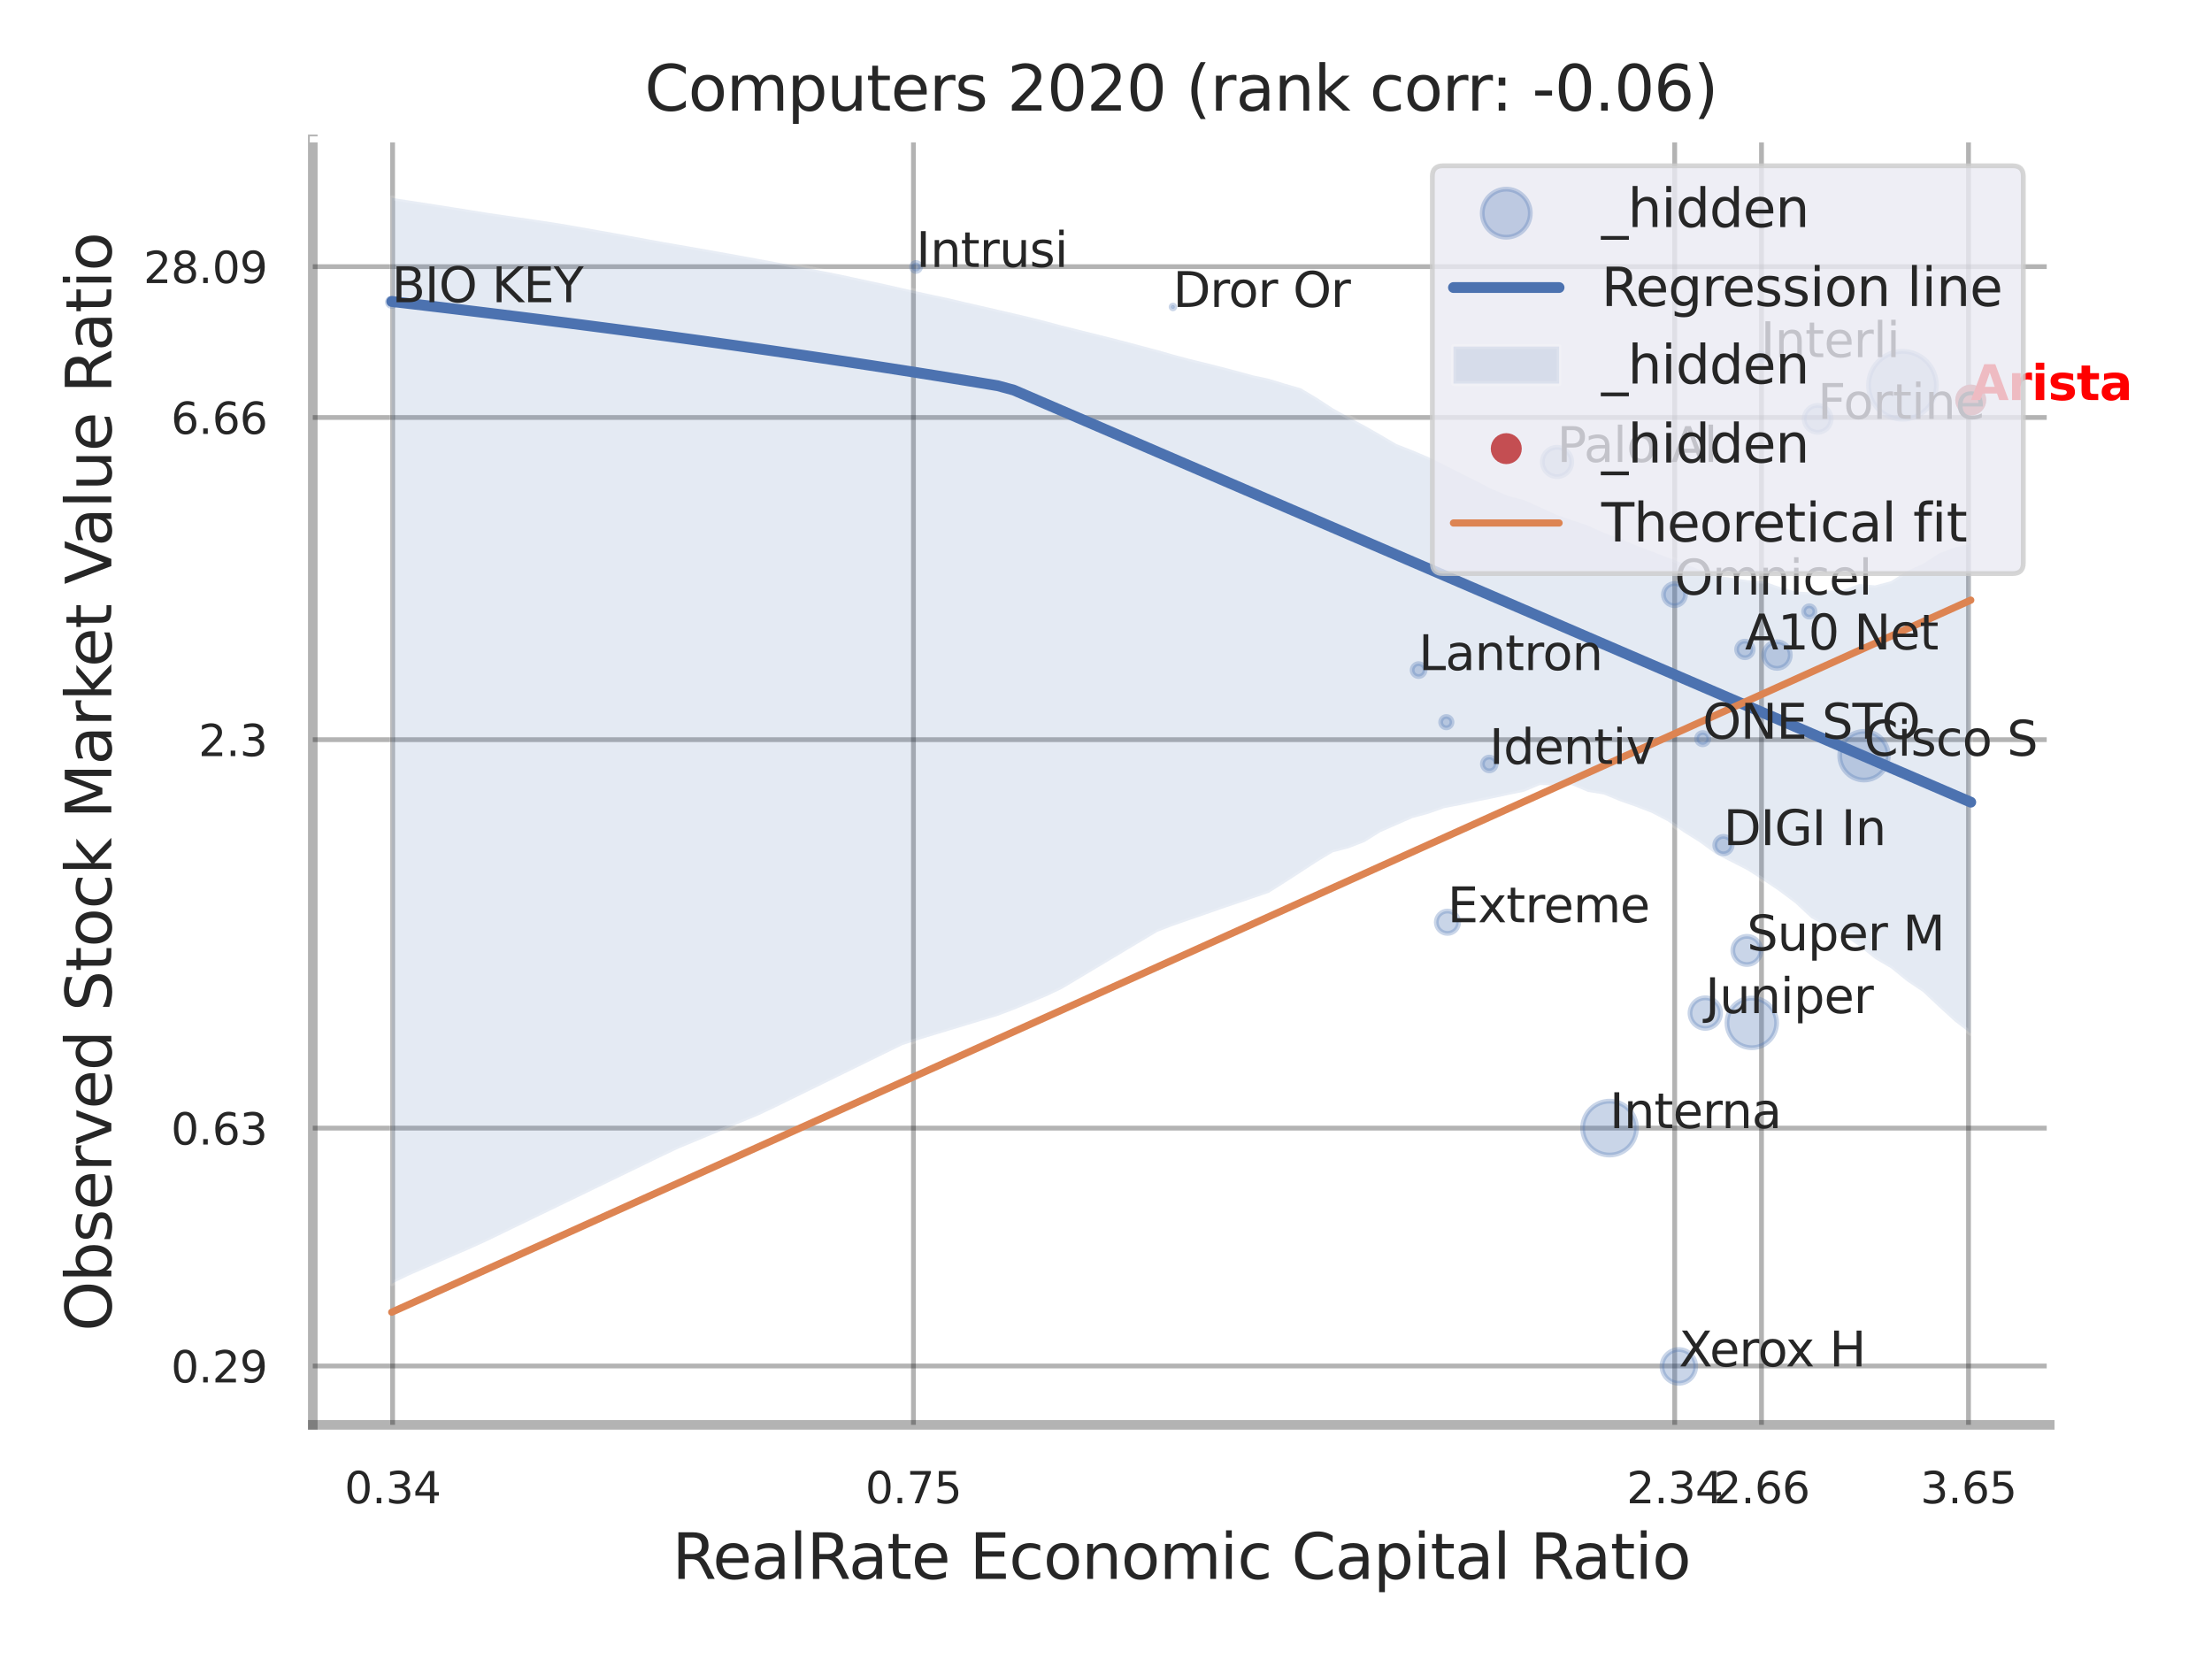 <?xml version="1.0" encoding="utf-8" standalone="no"?>
<!DOCTYPE svg PUBLIC "-//W3C//DTD SVG 1.1//EN"
  "http://www.w3.org/Graphics/SVG/1.1/DTD/svg11.dtd">
<svg xmlns:xlink="http://www.w3.org/1999/xlink" width="460.8pt" height="345.6pt" viewBox="0 0 460.8 345.6" xmlns="http://www.w3.org/2000/svg" version="1.1">
 <defs>
  <style type="text/css">*{stroke-linejoin: round; stroke-linecap: butt}</style>
 </defs>
 <g id="figure_1">
  <g id="patch_1">
   <path d="M 0 345.6 
L 460.8 345.6 
L 460.8 0 
L 0 0 
z
" style="fill: #ffffff"/>
  </g>
  <g id="axes_1">
   <g id="patch_2">
    <path d="M 65.16 296.82 
L 426.993 296.82 
L 426.993 29.04 
L 65.16 29.04 
z
" style="fill: #ffffff"/>
   </g>
   <g id="matplotlib.axis_1">
    <g id="xtick_1">
     <g id="line2d_1">
      <path d="M 81.785 296.82 
L 81.785 29.04 
" clip-path="url(#p79249ec8b1)" style="fill: none; stroke: #000000; stroke-opacity: 0.3; stroke-linecap: round"/>
     </g>
     <g id="text_1">
      <!-- 0.34 -->
      <g style="fill: #262626" transform="translate(71.765 313.159) scale(0.09 -0.09)">
       <defs>
        <path id="DejaVuSans-30" d="M 2034 4250 
Q 1547 4250 1301 3770 
Q 1056 3291 1056 2328 
Q 1056 1369 1301 889 
Q 1547 409 2034 409 
Q 2525 409 2770 889 
Q 3016 1369 3016 2328 
Q 3016 3291 2770 3770 
Q 2525 4250 2034 4250 
z
M 2034 4750 
Q 2819 4750 3233 4129 
Q 3647 3509 3647 2328 
Q 3647 1150 3233 529 
Q 2819 -91 2034 -91 
Q 1250 -91 836 529 
Q 422 1150 422 2328 
Q 422 3509 836 4129 
Q 1250 4750 2034 4750 
z
" transform="scale(0.016)"/>
        <path id="DejaVuSans-2e" d="M 684 794 
L 1344 794 
L 1344 0 
L 684 0 
L 684 794 
z
" transform="scale(0.016)"/>
        <path id="DejaVuSans-33" d="M 2597 2516 
Q 3050 2419 3304 2112 
Q 3559 1806 3559 1356 
Q 3559 666 3084 287 
Q 2609 -91 1734 -91 
Q 1441 -91 1130 -33 
Q 819 25 488 141 
L 488 750 
Q 750 597 1062 519 
Q 1375 441 1716 441 
Q 2309 441 2620 675 
Q 2931 909 2931 1356 
Q 2931 1769 2642 2001 
Q 2353 2234 1838 2234 
L 1294 2234 
L 1294 2753 
L 1863 2753 
Q 2328 2753 2575 2939 
Q 2822 3125 2822 3475 
Q 2822 3834 2567 4026 
Q 2313 4219 1838 4219 
Q 1578 4219 1281 4162 
Q 984 4106 628 3988 
L 628 4550 
Q 988 4650 1302 4700 
Q 1616 4750 1894 4750 
Q 2613 4750 3031 4423 
Q 3450 4097 3450 3541 
Q 3450 3153 3228 2886 
Q 3006 2619 2597 2516 
z
" transform="scale(0.016)"/>
        <path id="DejaVuSans-34" d="M 2419 4116 
L 825 1625 
L 2419 1625 
L 2419 4116 
z
M 2253 4666 
L 3047 4666 
L 3047 1625 
L 3713 1625 
L 3713 1100 
L 3047 1100 
L 3047 0 
L 2419 0 
L 2419 1100 
L 313 1100 
L 313 1709 
L 2253 4666 
z
" transform="scale(0.016)"/>
       </defs>
       <use xlink:href="#DejaVuSans-30"/>
       <use xlink:href="#DejaVuSans-2e" transform="translate(63.623 0)"/>
       <use xlink:href="#DejaVuSans-33" transform="translate(95.41 0)"/>
       <use xlink:href="#DejaVuSans-34" transform="translate(159.033 0)"/>
      </g>
     </g>
    </g>
    <g id="xtick_2">
     <g id="line2d_2">
      <path d="M 190.288 296.82 
L 190.288 29.04 
" clip-path="url(#p79249ec8b1)" style="fill: none; stroke: #000000; stroke-opacity: 0.3; stroke-linecap: round"/>
     </g>
     <g id="text_2">
      <!-- 0.75 -->
      <g style="fill: #262626" transform="translate(180.268 313.159) scale(0.09 -0.09)">
       <defs>
        <path id="DejaVuSans-37" d="M 525 4666 
L 3525 4666 
L 3525 4397 
L 1831 0 
L 1172 0 
L 2766 4134 
L 525 4134 
L 525 4666 
z
" transform="scale(0.016)"/>
        <path id="DejaVuSans-35" d="M 691 4666 
L 3169 4666 
L 3169 4134 
L 1269 4134 
L 1269 2991 
Q 1406 3038 1543 3061 
Q 1681 3084 1819 3084 
Q 2600 3084 3056 2656 
Q 3513 2228 3513 1497 
Q 3513 744 3044 326 
Q 2575 -91 1722 -91 
Q 1428 -91 1123 -41 
Q 819 9 494 109 
L 494 744 
Q 775 591 1075 516 
Q 1375 441 1709 441 
Q 2250 441 2565 725 
Q 2881 1009 2881 1497 
Q 2881 1984 2565 2268 
Q 2250 2553 1709 2553 
Q 1456 2553 1204 2497 
Q 953 2441 691 2322 
L 691 4666 
z
" transform="scale(0.016)"/>
       </defs>
       <use xlink:href="#DejaVuSans-30"/>
       <use xlink:href="#DejaVuSans-2e" transform="translate(63.623 0)"/>
       <use xlink:href="#DejaVuSans-37" transform="translate(95.41 0)"/>
       <use xlink:href="#DejaVuSans-35" transform="translate(159.033 0)"/>
      </g>
     </g>
    </g>
    <g id="xtick_3">
     <g id="line2d_3">
      <path d="M 348.869 296.82 
L 348.869 29.04 
" clip-path="url(#p79249ec8b1)" style="fill: none; stroke: #000000; stroke-opacity: 0.3; stroke-linecap: round"/>
     </g>
     <g id="text_3">
      <!-- 2.34 -->
      <g style="fill: #262626" transform="translate(338.849 313.159) scale(0.09 -0.09)">
       <defs>
        <path id="DejaVuSans-32" d="M 1228 531 
L 3431 531 
L 3431 0 
L 469 0 
L 469 531 
Q 828 903 1448 1529 
Q 2069 2156 2228 2338 
Q 2531 2678 2651 2914 
Q 2772 3150 2772 3378 
Q 2772 3750 2511 3984 
Q 2250 4219 1831 4219 
Q 1534 4219 1204 4116 
Q 875 4013 500 3803 
L 500 4441 
Q 881 4594 1212 4672 
Q 1544 4750 1819 4750 
Q 2544 4750 2975 4387 
Q 3406 4025 3406 3419 
Q 3406 3131 3298 2873 
Q 3191 2616 2906 2266 
Q 2828 2175 2409 1742 
Q 1991 1309 1228 531 
z
" transform="scale(0.016)"/>
       </defs>
       <use xlink:href="#DejaVuSans-32"/>
       <use xlink:href="#DejaVuSans-2e" transform="translate(63.623 0)"/>
       <use xlink:href="#DejaVuSans-33" transform="translate(95.41 0)"/>
       <use xlink:href="#DejaVuSans-34" transform="translate(159.033 0)"/>
      </g>
     </g>
    </g>
    <g id="xtick_4">
     <g id="line2d_4">
      <path d="M 366.953 296.82 
L 366.953 29.04 
" clip-path="url(#p79249ec8b1)" style="fill: none; stroke: #000000; stroke-opacity: 0.3; stroke-linecap: round"/>
     </g>
     <g id="text_4">
      <!-- 2.66 -->
      <g style="fill: #262626" transform="translate(356.933 313.159) scale(0.09 -0.09)">
       <defs>
        <path id="DejaVuSans-36" d="M 2113 2584 
Q 1688 2584 1439 2293 
Q 1191 2003 1191 1497 
Q 1191 994 1439 701 
Q 1688 409 2113 409 
Q 2538 409 2786 701 
Q 3034 994 3034 1497 
Q 3034 2003 2786 2293 
Q 2538 2584 2113 2584 
z
M 3366 4563 
L 3366 3988 
Q 3128 4100 2886 4159 
Q 2644 4219 2406 4219 
Q 1781 4219 1451 3797 
Q 1122 3375 1075 2522 
Q 1259 2794 1537 2939 
Q 1816 3084 2150 3084 
Q 2853 3084 3261 2657 
Q 3669 2231 3669 1497 
Q 3669 778 3244 343 
Q 2819 -91 2113 -91 
Q 1303 -91 875 529 
Q 447 1150 447 2328 
Q 447 3434 972 4092 
Q 1497 4750 2381 4750 
Q 2619 4750 2861 4703 
Q 3103 4656 3366 4563 
z
" transform="scale(0.016)"/>
       </defs>
       <use xlink:href="#DejaVuSans-32"/>
       <use xlink:href="#DejaVuSans-2e" transform="translate(63.623 0)"/>
       <use xlink:href="#DejaVuSans-36" transform="translate(95.41 0)"/>
       <use xlink:href="#DejaVuSans-36" transform="translate(159.033 0)"/>
      </g>
     </g>
    </g>
    <g id="xtick_5">
     <g id="line2d_5">
      <path d="M 410.076 296.82 
L 410.076 29.04 
" clip-path="url(#p79249ec8b1)" style="fill: none; stroke: #000000; stroke-opacity: 0.3; stroke-linecap: round"/>
     </g>
     <g id="text_5">
      <!-- 3.65 -->
      <g style="fill: #262626" transform="translate(400.056 313.159) scale(0.09 -0.09)">
       <use xlink:href="#DejaVuSans-33"/>
       <use xlink:href="#DejaVuSans-2e" transform="translate(63.623 0)"/>
       <use xlink:href="#DejaVuSans-36" transform="translate(95.41 0)"/>
       <use xlink:href="#DejaVuSans-35" transform="translate(159.033 0)"/>
      </g>
     </g>
    </g>
    <g id="xtick_6"/>
    <g id="xtick_7"/>
    <g id="xtick_8"/>
    <g id="text_6">
     <!-- RealRate Economic Capital Ratio -->
     <g style="fill: #262626" transform="translate(140.023 328.908) scale(0.13 -0.13)">
      <defs>
       <path id="DejaVuSans-52" d="M 2841 2188 
Q 3044 2119 3236 1894 
Q 3428 1669 3622 1275 
L 4263 0 
L 3584 0 
L 2988 1197 
Q 2756 1666 2539 1819 
Q 2322 1972 1947 1972 
L 1259 1972 
L 1259 0 
L 628 0 
L 628 4666 
L 2053 4666 
Q 2853 4666 3247 4331 
Q 3641 3997 3641 3322 
Q 3641 2881 3436 2590 
Q 3231 2300 2841 2188 
z
M 1259 4147 
L 1259 2491 
L 2053 2491 
Q 2509 2491 2742 2702 
Q 2975 2913 2975 3322 
Q 2975 3731 2742 3939 
Q 2509 4147 2053 4147 
L 1259 4147 
z
" transform="scale(0.016)"/>
       <path id="DejaVuSans-65" d="M 3597 1894 
L 3597 1613 
L 953 1613 
Q 991 1019 1311 708 
Q 1631 397 2203 397 
Q 2534 397 2845 478 
Q 3156 559 3463 722 
L 3463 178 
Q 3153 47 2828 -22 
Q 2503 -91 2169 -91 
Q 1331 -91 842 396 
Q 353 884 353 1716 
Q 353 2575 817 3079 
Q 1281 3584 2069 3584 
Q 2775 3584 3186 3129 
Q 3597 2675 3597 1894 
z
M 3022 2063 
Q 3016 2534 2758 2815 
Q 2500 3097 2075 3097 
Q 1594 3097 1305 2825 
Q 1016 2553 972 2059 
L 3022 2063 
z
" transform="scale(0.016)"/>
       <path id="DejaVuSans-61" d="M 2194 1759 
Q 1497 1759 1228 1600 
Q 959 1441 959 1056 
Q 959 750 1161 570 
Q 1363 391 1709 391 
Q 2188 391 2477 730 
Q 2766 1069 2766 1631 
L 2766 1759 
L 2194 1759 
z
M 3341 1997 
L 3341 0 
L 2766 0 
L 2766 531 
Q 2569 213 2275 61 
Q 1981 -91 1556 -91 
Q 1019 -91 701 211 
Q 384 513 384 1019 
Q 384 1609 779 1909 
Q 1175 2209 1959 2209 
L 2766 2209 
L 2766 2266 
Q 2766 2663 2505 2880 
Q 2244 3097 1772 3097 
Q 1472 3097 1187 3025 
Q 903 2953 641 2809 
L 641 3341 
Q 956 3463 1253 3523 
Q 1550 3584 1831 3584 
Q 2591 3584 2966 3190 
Q 3341 2797 3341 1997 
z
" transform="scale(0.016)"/>
       <path id="DejaVuSans-6c" d="M 603 4863 
L 1178 4863 
L 1178 0 
L 603 0 
L 603 4863 
z
" transform="scale(0.016)"/>
       <path id="DejaVuSans-74" d="M 1172 4494 
L 1172 3500 
L 2356 3500 
L 2356 3053 
L 1172 3053 
L 1172 1153 
Q 1172 725 1289 603 
Q 1406 481 1766 481 
L 2356 481 
L 2356 0 
L 1766 0 
Q 1100 0 847 248 
Q 594 497 594 1153 
L 594 3053 
L 172 3053 
L 172 3500 
L 594 3500 
L 594 4494 
L 1172 4494 
z
" transform="scale(0.016)"/>
       <path id="DejaVuSans-20" transform="scale(0.016)"/>
       <path id="DejaVuSans-45" d="M 628 4666 
L 3578 4666 
L 3578 4134 
L 1259 4134 
L 1259 2753 
L 3481 2753 
L 3481 2222 
L 1259 2222 
L 1259 531 
L 3634 531 
L 3634 0 
L 628 0 
L 628 4666 
z
" transform="scale(0.016)"/>
       <path id="DejaVuSans-63" d="M 3122 3366 
L 3122 2828 
Q 2878 2963 2633 3030 
Q 2388 3097 2138 3097 
Q 1578 3097 1268 2742 
Q 959 2388 959 1747 
Q 959 1106 1268 751 
Q 1578 397 2138 397 
Q 2388 397 2633 464 
Q 2878 531 3122 666 
L 3122 134 
Q 2881 22 2623 -34 
Q 2366 -91 2075 -91 
Q 1284 -91 818 406 
Q 353 903 353 1747 
Q 353 2603 823 3093 
Q 1294 3584 2113 3584 
Q 2378 3584 2631 3529 
Q 2884 3475 3122 3366 
z
" transform="scale(0.016)"/>
       <path id="DejaVuSans-6f" d="M 1959 3097 
Q 1497 3097 1228 2736 
Q 959 2375 959 1747 
Q 959 1119 1226 758 
Q 1494 397 1959 397 
Q 2419 397 2687 759 
Q 2956 1122 2956 1747 
Q 2956 2369 2687 2733 
Q 2419 3097 1959 3097 
z
M 1959 3584 
Q 2709 3584 3137 3096 
Q 3566 2609 3566 1747 
Q 3566 888 3137 398 
Q 2709 -91 1959 -91 
Q 1206 -91 779 398 
Q 353 888 353 1747 
Q 353 2609 779 3096 
Q 1206 3584 1959 3584 
z
" transform="scale(0.016)"/>
       <path id="DejaVuSans-6e" d="M 3513 2113 
L 3513 0 
L 2938 0 
L 2938 2094 
Q 2938 2591 2744 2837 
Q 2550 3084 2163 3084 
Q 1697 3084 1428 2787 
Q 1159 2491 1159 1978 
L 1159 0 
L 581 0 
L 581 3500 
L 1159 3500 
L 1159 2956 
Q 1366 3272 1645 3428 
Q 1925 3584 2291 3584 
Q 2894 3584 3203 3211 
Q 3513 2838 3513 2113 
z
" transform="scale(0.016)"/>
       <path id="DejaVuSans-6d" d="M 3328 2828 
Q 3544 3216 3844 3400 
Q 4144 3584 4550 3584 
Q 5097 3584 5394 3201 
Q 5691 2819 5691 2113 
L 5691 0 
L 5113 0 
L 5113 2094 
Q 5113 2597 4934 2840 
Q 4756 3084 4391 3084 
Q 3944 3084 3684 2787 
Q 3425 2491 3425 1978 
L 3425 0 
L 2847 0 
L 2847 2094 
Q 2847 2600 2669 2842 
Q 2491 3084 2119 3084 
Q 1678 3084 1418 2786 
Q 1159 2488 1159 1978 
L 1159 0 
L 581 0 
L 581 3500 
L 1159 3500 
L 1159 2956 
Q 1356 3278 1631 3431 
Q 1906 3584 2284 3584 
Q 2666 3584 2933 3390 
Q 3200 3197 3328 2828 
z
" transform="scale(0.016)"/>
       <path id="DejaVuSans-69" d="M 603 3500 
L 1178 3500 
L 1178 0 
L 603 0 
L 603 3500 
z
M 603 4863 
L 1178 4863 
L 1178 4134 
L 603 4134 
L 603 4863 
z
" transform="scale(0.016)"/>
       <path id="DejaVuSans-43" d="M 4122 4306 
L 4122 3641 
Q 3803 3938 3442 4084 
Q 3081 4231 2675 4231 
Q 1875 4231 1450 3742 
Q 1025 3253 1025 2328 
Q 1025 1406 1450 917 
Q 1875 428 2675 428 
Q 3081 428 3442 575 
Q 3803 722 4122 1019 
L 4122 359 
Q 3791 134 3420 21 
Q 3050 -91 2638 -91 
Q 1578 -91 968 557 
Q 359 1206 359 2328 
Q 359 3453 968 4101 
Q 1578 4750 2638 4750 
Q 3056 4750 3426 4639 
Q 3797 4528 4122 4306 
z
" transform="scale(0.016)"/>
       <path id="DejaVuSans-70" d="M 1159 525 
L 1159 -1331 
L 581 -1331 
L 581 3500 
L 1159 3500 
L 1159 2969 
Q 1341 3281 1617 3432 
Q 1894 3584 2278 3584 
Q 2916 3584 3314 3078 
Q 3713 2572 3713 1747 
Q 3713 922 3314 415 
Q 2916 -91 2278 -91 
Q 1894 -91 1617 61 
Q 1341 213 1159 525 
z
M 3116 1747 
Q 3116 2381 2855 2742 
Q 2594 3103 2138 3103 
Q 1681 3103 1420 2742 
Q 1159 2381 1159 1747 
Q 1159 1113 1420 752 
Q 1681 391 2138 391 
Q 2594 391 2855 752 
Q 3116 1113 3116 1747 
z
" transform="scale(0.016)"/>
      </defs>
      <use xlink:href="#DejaVuSans-52"/>
      <use xlink:href="#DejaVuSans-65" transform="translate(64.982 0)"/>
      <use xlink:href="#DejaVuSans-61" transform="translate(126.506 0)"/>
      <use xlink:href="#DejaVuSans-6c" transform="translate(187.785 0)"/>
      <use xlink:href="#DejaVuSans-52" transform="translate(215.568 0)"/>
      <use xlink:href="#DejaVuSans-61" transform="translate(282.801 0)"/>
      <use xlink:href="#DejaVuSans-74" transform="translate(344.08 0)"/>
      <use xlink:href="#DejaVuSans-65" transform="translate(383.289 0)"/>
      <use xlink:href="#DejaVuSans-20" transform="translate(444.812 0)"/>
      <use xlink:href="#DejaVuSans-45" transform="translate(476.6 0)"/>
      <use xlink:href="#DejaVuSans-63" transform="translate(539.783 0)"/>
      <use xlink:href="#DejaVuSans-6f" transform="translate(594.764 0)"/>
      <use xlink:href="#DejaVuSans-6e" transform="translate(655.945 0)"/>
      <use xlink:href="#DejaVuSans-6f" transform="translate(719.324 0)"/>
      <use xlink:href="#DejaVuSans-6d" transform="translate(780.506 0)"/>
      <use xlink:href="#DejaVuSans-69" transform="translate(877.918 0)"/>
      <use xlink:href="#DejaVuSans-63" transform="translate(905.701 0)"/>
      <use xlink:href="#DejaVuSans-20" transform="translate(960.682 0)"/>
      <use xlink:href="#DejaVuSans-43" transform="translate(992.469 0)"/>
      <use xlink:href="#DejaVuSans-61" transform="translate(1062.293 0)"/>
      <use xlink:href="#DejaVuSans-70" transform="translate(1123.572 0)"/>
      <use xlink:href="#DejaVuSans-69" transform="translate(1187.049 0)"/>
      <use xlink:href="#DejaVuSans-74" transform="translate(1214.832 0)"/>
      <use xlink:href="#DejaVuSans-61" transform="translate(1254.041 0)"/>
      <use xlink:href="#DejaVuSans-6c" transform="translate(1315.32 0)"/>
      <use xlink:href="#DejaVuSans-20" transform="translate(1343.104 0)"/>
      <use xlink:href="#DejaVuSans-52" transform="translate(1374.891 0)"/>
      <use xlink:href="#DejaVuSans-61" transform="translate(1442.123 0)"/>
      <use xlink:href="#DejaVuSans-74" transform="translate(1503.402 0)"/>
      <use xlink:href="#DejaVuSans-69" transform="translate(1542.611 0)"/>
      <use xlink:href="#DejaVuSans-6f" transform="translate(1570.395 0)"/>
     </g>
    </g>
   </g>
   <g id="matplotlib.axis_2">
    <g id="ytick_1">
     <g id="line2d_6">
      <path d="M 65.16 284.563 
L 426.993 284.563 
" clip-path="url(#p79249ec8b1)" style="fill: none; stroke: #000000; stroke-opacity: 0.3; stroke-linecap: round"/>
     </g>
     <g id="text_7">
      <!-- 0.29 -->
      <g style="fill: #262626" transform="translate(35.621 287.983) scale(0.09 -0.09)">
       <defs>
        <path id="DejaVuSans-39" d="M 703 97 
L 703 672 
Q 941 559 1184 500 
Q 1428 441 1663 441 
Q 2288 441 2617 861 
Q 2947 1281 2994 2138 
Q 2813 1869 2534 1725 
Q 2256 1581 1919 1581 
Q 1219 1581 811 2004 
Q 403 2428 403 3163 
Q 403 3881 828 4315 
Q 1253 4750 1959 4750 
Q 2769 4750 3195 4129 
Q 3622 3509 3622 2328 
Q 3622 1225 3098 567 
Q 2575 -91 1691 -91 
Q 1453 -91 1209 -44 
Q 966 3 703 97 
z
M 1959 2075 
Q 2384 2075 2632 2365 
Q 2881 2656 2881 3163 
Q 2881 3666 2632 3958 
Q 2384 4250 1959 4250 
Q 1534 4250 1286 3958 
Q 1038 3666 1038 3163 
Q 1038 2656 1286 2365 
Q 1534 2075 1959 2075 
z
" transform="scale(0.016)"/>
       </defs>
       <use xlink:href="#DejaVuSans-30"/>
       <use xlink:href="#DejaVuSans-2e" transform="translate(63.623 0)"/>
       <use xlink:href="#DejaVuSans-32" transform="translate(95.41 0)"/>
       <use xlink:href="#DejaVuSans-39" transform="translate(159.033 0)"/>
      </g>
     </g>
    </g>
    <g id="ytick_2">
     <g id="line2d_7">
      <path d="M 65.16 235.008 
L 426.993 235.008 
" clip-path="url(#p79249ec8b1)" style="fill: none; stroke: #000000; stroke-opacity: 0.3; stroke-linecap: round"/>
     </g>
     <g id="text_8">
      <!-- 0.63 -->
      <g style="fill: #262626" transform="translate(35.621 238.427) scale(0.09 -0.09)">
       <use xlink:href="#DejaVuSans-30"/>
       <use xlink:href="#DejaVuSans-2e" transform="translate(63.623 0)"/>
       <use xlink:href="#DejaVuSans-36" transform="translate(95.41 0)"/>
       <use xlink:href="#DejaVuSans-33" transform="translate(159.033 0)"/>
      </g>
     </g>
    </g>
    <g id="ytick_3">
     <g id="line2d_8">
      <path d="M 65.16 154.088 
L 426.993 154.088 
" clip-path="url(#p79249ec8b1)" style="fill: none; stroke: #000000; stroke-opacity: 0.3; stroke-linecap: round"/>
     </g>
     <g id="text_9">
      <!-- 2.3 -->
      <g style="fill: #262626" transform="translate(41.347 157.507) scale(0.09 -0.09)">
       <use xlink:href="#DejaVuSans-32"/>
       <use xlink:href="#DejaVuSans-2e" transform="translate(63.623 0)"/>
       <use xlink:href="#DejaVuSans-33" transform="translate(95.41 0)"/>
      </g>
     </g>
    </g>
    <g id="ytick_4">
     <g id="line2d_9">
      <path d="M 65.16 86.968 
L 426.993 86.968 
" clip-path="url(#p79249ec8b1)" style="fill: none; stroke: #000000; stroke-opacity: 0.3; stroke-linecap: round"/>
     </g>
     <g id="text_10">
      <!-- 6.66 -->
      <g style="fill: #262626" transform="translate(35.621 90.387) scale(0.09 -0.09)">
       <use xlink:href="#DejaVuSans-36"/>
       <use xlink:href="#DejaVuSans-2e" transform="translate(63.623 0)"/>
       <use xlink:href="#DejaVuSans-36" transform="translate(95.41 0)"/>
       <use xlink:href="#DejaVuSans-36" transform="translate(159.033 0)"/>
      </g>
     </g>
    </g>
    <g id="ytick_5">
     <g id="line2d_10">
      <path d="M 65.16 55.547 
L 426.993 55.547 
" clip-path="url(#p79249ec8b1)" style="fill: none; stroke: #000000; stroke-opacity: 0.3; stroke-linecap: round"/>
     </g>
     <g id="text_11">
      <!-- 28.09 -->
      <g style="fill: #262626" transform="translate(29.895 58.967) scale(0.09 -0.09)">
       <defs>
        <path id="DejaVuSans-38" d="M 2034 2216 
Q 1584 2216 1326 1975 
Q 1069 1734 1069 1313 
Q 1069 891 1326 650 
Q 1584 409 2034 409 
Q 2484 409 2743 651 
Q 3003 894 3003 1313 
Q 3003 1734 2745 1975 
Q 2488 2216 2034 2216 
z
M 1403 2484 
Q 997 2584 770 2862 
Q 544 3141 544 3541 
Q 544 4100 942 4425 
Q 1341 4750 2034 4750 
Q 2731 4750 3128 4425 
Q 3525 4100 3525 3541 
Q 3525 3141 3298 2862 
Q 3072 2584 2669 2484 
Q 3125 2378 3379 2068 
Q 3634 1759 3634 1313 
Q 3634 634 3220 271 
Q 2806 -91 2034 -91 
Q 1263 -91 848 271 
Q 434 634 434 1313 
Q 434 1759 690 2068 
Q 947 2378 1403 2484 
z
M 1172 3481 
Q 1172 3119 1398 2916 
Q 1625 2713 2034 2713 
Q 2441 2713 2670 2916 
Q 2900 3119 2900 3481 
Q 2900 3844 2670 4047 
Q 2441 4250 2034 4250 
Q 1625 4250 1398 4047 
Q 1172 3844 1172 3481 
z
" transform="scale(0.016)"/>
       </defs>
       <use xlink:href="#DejaVuSans-32"/>
       <use xlink:href="#DejaVuSans-38" transform="translate(63.623 0)"/>
       <use xlink:href="#DejaVuSans-2e" transform="translate(127.246 0)"/>
       <use xlink:href="#DejaVuSans-30" transform="translate(159.033 0)"/>
       <use xlink:href="#DejaVuSans-39" transform="translate(222.656 0)"/>
      </g>
     </g>
    </g>
    <g id="ytick_6"/>
    <g id="ytick_7"/>
    <g id="text_12">
     <!-- Observed Stock Market Value Ratio -->
     <g style="fill: #262626" transform="translate(23.191 277.332) rotate(-90) scale(0.13 -0.13)">
      <defs>
       <path id="DejaVuSans-4f" d="M 2522 4238 
Q 1834 4238 1429 3725 
Q 1025 3213 1025 2328 
Q 1025 1447 1429 934 
Q 1834 422 2522 422 
Q 3209 422 3611 934 
Q 4013 1447 4013 2328 
Q 4013 3213 3611 3725 
Q 3209 4238 2522 4238 
z
M 2522 4750 
Q 3503 4750 4090 4092 
Q 4678 3434 4678 2328 
Q 4678 1225 4090 567 
Q 3503 -91 2522 -91 
Q 1538 -91 948 565 
Q 359 1222 359 2328 
Q 359 3434 948 4092 
Q 1538 4750 2522 4750 
z
" transform="scale(0.016)"/>
       <path id="DejaVuSans-62" d="M 3116 1747 
Q 3116 2381 2855 2742 
Q 2594 3103 2138 3103 
Q 1681 3103 1420 2742 
Q 1159 2381 1159 1747 
Q 1159 1113 1420 752 
Q 1681 391 2138 391 
Q 2594 391 2855 752 
Q 3116 1113 3116 1747 
z
M 1159 2969 
Q 1341 3281 1617 3432 
Q 1894 3584 2278 3584 
Q 2916 3584 3314 3078 
Q 3713 2572 3713 1747 
Q 3713 922 3314 415 
Q 2916 -91 2278 -91 
Q 1894 -91 1617 61 
Q 1341 213 1159 525 
L 1159 0 
L 581 0 
L 581 4863 
L 1159 4863 
L 1159 2969 
z
" transform="scale(0.016)"/>
       <path id="DejaVuSans-73" d="M 2834 3397 
L 2834 2853 
Q 2591 2978 2328 3040 
Q 2066 3103 1784 3103 
Q 1356 3103 1142 2972 
Q 928 2841 928 2578 
Q 928 2378 1081 2264 
Q 1234 2150 1697 2047 
L 1894 2003 
Q 2506 1872 2764 1633 
Q 3022 1394 3022 966 
Q 3022 478 2636 193 
Q 2250 -91 1575 -91 
Q 1294 -91 989 -36 
Q 684 19 347 128 
L 347 722 
Q 666 556 975 473 
Q 1284 391 1588 391 
Q 1994 391 2212 530 
Q 2431 669 2431 922 
Q 2431 1156 2273 1281 
Q 2116 1406 1581 1522 
L 1381 1569 
Q 847 1681 609 1914 
Q 372 2147 372 2553 
Q 372 3047 722 3315 
Q 1072 3584 1716 3584 
Q 2034 3584 2315 3537 
Q 2597 3491 2834 3397 
z
" transform="scale(0.016)"/>
       <path id="DejaVuSans-72" d="M 2631 2963 
Q 2534 3019 2420 3045 
Q 2306 3072 2169 3072 
Q 1681 3072 1420 2755 
Q 1159 2438 1159 1844 
L 1159 0 
L 581 0 
L 581 3500 
L 1159 3500 
L 1159 2956 
Q 1341 3275 1631 3429 
Q 1922 3584 2338 3584 
Q 2397 3584 2469 3576 
Q 2541 3569 2628 3553 
L 2631 2963 
z
" transform="scale(0.016)"/>
       <path id="DejaVuSans-76" d="M 191 3500 
L 800 3500 
L 1894 563 
L 2988 3500 
L 3597 3500 
L 2284 0 
L 1503 0 
L 191 3500 
z
" transform="scale(0.016)"/>
       <path id="DejaVuSans-64" d="M 2906 2969 
L 2906 4863 
L 3481 4863 
L 3481 0 
L 2906 0 
L 2906 525 
Q 2725 213 2448 61 
Q 2172 -91 1784 -91 
Q 1150 -91 751 415 
Q 353 922 353 1747 
Q 353 2572 751 3078 
Q 1150 3584 1784 3584 
Q 2172 3584 2448 3432 
Q 2725 3281 2906 2969 
z
M 947 1747 
Q 947 1113 1208 752 
Q 1469 391 1925 391 
Q 2381 391 2643 752 
Q 2906 1113 2906 1747 
Q 2906 2381 2643 2742 
Q 2381 3103 1925 3103 
Q 1469 3103 1208 2742 
Q 947 2381 947 1747 
z
" transform="scale(0.016)"/>
       <path id="DejaVuSans-53" d="M 3425 4513 
L 3425 3897 
Q 3066 4069 2747 4153 
Q 2428 4238 2131 4238 
Q 1616 4238 1336 4038 
Q 1056 3838 1056 3469 
Q 1056 3159 1242 3001 
Q 1428 2844 1947 2747 
L 2328 2669 
Q 3034 2534 3370 2195 
Q 3706 1856 3706 1288 
Q 3706 609 3251 259 
Q 2797 -91 1919 -91 
Q 1588 -91 1214 -16 
Q 841 59 441 206 
L 441 856 
Q 825 641 1194 531 
Q 1563 422 1919 422 
Q 2459 422 2753 634 
Q 3047 847 3047 1241 
Q 3047 1584 2836 1778 
Q 2625 1972 2144 2069 
L 1759 2144 
Q 1053 2284 737 2584 
Q 422 2884 422 3419 
Q 422 4038 858 4394 
Q 1294 4750 2059 4750 
Q 2388 4750 2728 4690 
Q 3069 4631 3425 4513 
z
" transform="scale(0.016)"/>
       <path id="DejaVuSans-6b" d="M 581 4863 
L 1159 4863 
L 1159 1991 
L 2875 3500 
L 3609 3500 
L 1753 1863 
L 3688 0 
L 2938 0 
L 1159 1709 
L 1159 0 
L 581 0 
L 581 4863 
z
" transform="scale(0.016)"/>
       <path id="DejaVuSans-4d" d="M 628 4666 
L 1569 4666 
L 2759 1491 
L 3956 4666 
L 4897 4666 
L 4897 0 
L 4281 0 
L 4281 4097 
L 3078 897 
L 2444 897 
L 1241 4097 
L 1241 0 
L 628 0 
L 628 4666 
z
" transform="scale(0.016)"/>
       <path id="DejaVuSans-56" d="M 1831 0 
L 50 4666 
L 709 4666 
L 2188 738 
L 3669 4666 
L 4325 4666 
L 2547 0 
L 1831 0 
z
" transform="scale(0.016)"/>
       <path id="DejaVuSans-75" d="M 544 1381 
L 544 3500 
L 1119 3500 
L 1119 1403 
Q 1119 906 1312 657 
Q 1506 409 1894 409 
Q 2359 409 2629 706 
Q 2900 1003 2900 1516 
L 2900 3500 
L 3475 3500 
L 3475 0 
L 2900 0 
L 2900 538 
Q 2691 219 2414 64 
Q 2138 -91 1772 -91 
Q 1169 -91 856 284 
Q 544 659 544 1381 
z
M 1991 3584 
L 1991 3584 
z
" transform="scale(0.016)"/>
      </defs>
      <use xlink:href="#DejaVuSans-4f"/>
      <use xlink:href="#DejaVuSans-62" transform="translate(78.711 0)"/>
      <use xlink:href="#DejaVuSans-73" transform="translate(142.188 0)"/>
      <use xlink:href="#DejaVuSans-65" transform="translate(194.287 0)"/>
      <use xlink:href="#DejaVuSans-72" transform="translate(255.811 0)"/>
      <use xlink:href="#DejaVuSans-76" transform="translate(296.924 0)"/>
      <use xlink:href="#DejaVuSans-65" transform="translate(356.104 0)"/>
      <use xlink:href="#DejaVuSans-64" transform="translate(417.627 0)"/>
      <use xlink:href="#DejaVuSans-20" transform="translate(481.104 0)"/>
      <use xlink:href="#DejaVuSans-53" transform="translate(512.891 0)"/>
      <use xlink:href="#DejaVuSans-74" transform="translate(576.367 0)"/>
      <use xlink:href="#DejaVuSans-6f" transform="translate(615.576 0)"/>
      <use xlink:href="#DejaVuSans-63" transform="translate(676.758 0)"/>
      <use xlink:href="#DejaVuSans-6b" transform="translate(731.738 0)"/>
      <use xlink:href="#DejaVuSans-20" transform="translate(789.648 0)"/>
      <use xlink:href="#DejaVuSans-4d" transform="translate(821.436 0)"/>
      <use xlink:href="#DejaVuSans-61" transform="translate(907.715 0)"/>
      <use xlink:href="#DejaVuSans-72" transform="translate(968.994 0)"/>
      <use xlink:href="#DejaVuSans-6b" transform="translate(1010.107 0)"/>
      <use xlink:href="#DejaVuSans-65" transform="translate(1064.393 0)"/>
      <use xlink:href="#DejaVuSans-74" transform="translate(1125.916 0)"/>
      <use xlink:href="#DejaVuSans-20" transform="translate(1165.125 0)"/>
      <use xlink:href="#DejaVuSans-56" transform="translate(1196.912 0)"/>
      <use xlink:href="#DejaVuSans-61" transform="translate(1257.57 0)"/>
      <use xlink:href="#DejaVuSans-6c" transform="translate(1318.85 0)"/>
      <use xlink:href="#DejaVuSans-75" transform="translate(1346.633 0)"/>
      <use xlink:href="#DejaVuSans-65" transform="translate(1410.012 0)"/>
      <use xlink:href="#DejaVuSans-20" transform="translate(1471.535 0)"/>
      <use xlink:href="#DejaVuSans-52" transform="translate(1503.322 0)"/>
      <use xlink:href="#DejaVuSans-61" transform="translate(1570.555 0)"/>
      <use xlink:href="#DejaVuSans-74" transform="translate(1631.834 0)"/>
      <use xlink:href="#DejaVuSans-69" transform="translate(1671.043 0)"/>
      <use xlink:href="#DejaVuSans-6f" transform="translate(1698.826 0)"/>
     </g>
    </g>
   </g>
   <g id="PathCollection_1">
    <path d="M 364.931 218.255 
C 366.303 218.255 367.618 217.71 368.588 216.741 
C 369.558 215.771 370.103 214.455 370.103 213.084 
C 370.103 211.713 369.558 210.397 368.588 209.427 
C 367.618 208.458 366.303 207.913 364.931 207.913 
C 363.56 207.913 362.245 208.458 361.275 209.427 
C 360.305 210.397 359.76 211.713 359.76 213.084 
C 359.76 214.455 360.305 215.771 361.275 216.741 
C 362.245 217.71 363.56 218.255 364.931 218.255 
z
" clip-path="url(#p79249ec8b1)" style="fill: #4c72b0; fill-opacity: 0.3; stroke: #4c72b0; stroke-opacity: 0.3"/>
    <path d="M 335.3 240.617 
C 336.789 240.617 338.217 240.026 339.269 238.973 
C 340.322 237.921 340.913 236.493 340.913 235.005 
C 340.913 233.516 340.322 232.088 339.269 231.036 
C 338.217 229.983 336.789 229.392 335.3 229.392 
C 333.812 229.392 332.384 229.983 331.332 231.036 
C 330.279 232.088 329.688 233.516 329.688 235.005 
C 329.688 236.493 330.279 237.921 331.332 238.973 
C 332.384 240.026 333.812 240.617 335.3 240.617 
z
" clip-path="url(#p79249ec8b1)" style="fill: #4c72b0; fill-opacity: 0.3; stroke: #4c72b0; stroke-opacity: 0.3"/>
    <path d="M 396.317 87.327 
C 398.192 87.327 399.991 86.582 401.317 85.256 
C 402.643 83.93 403.388 82.131 403.388 80.256 
C 403.388 78.38 402.643 76.582 401.317 75.256 
C 399.991 73.93 398.192 73.185 396.317 73.185 
C 394.441 73.185 392.643 73.93 391.317 75.256 
C 389.991 76.582 389.246 78.38 389.246 80.256 
C 389.246 82.131 389.991 83.93 391.317 85.256 
C 392.643 86.582 394.441 87.327 396.317 87.327 
z
" clip-path="url(#p79249ec8b1)" style="fill: #4c72b0; fill-opacity: 0.3; stroke: #4c72b0; stroke-opacity: 0.3"/>
    <path d="M 190.832 56.546 
C 191.079 56.546 191.316 56.447 191.491 56.273 
C 191.666 56.098 191.764 55.861 191.764 55.613 
C 191.764 55.366 191.666 55.129 191.491 54.954 
C 191.316 54.78 191.079 54.681 190.832 54.681 
C 190.585 54.681 190.347 54.78 190.173 54.954 
C 189.998 55.129 189.9 55.366 189.9 55.613 
C 189.9 55.861 189.998 56.098 190.173 56.273 
C 190.347 56.447 190.585 56.546 190.832 56.546 
z
" clip-path="url(#p79249ec8b1)" style="fill: #4c72b0; fill-opacity: 0.3; stroke: #4c72b0; stroke-opacity: 0.3"/>
    <path d="M 366.762 75.254 
C 366.99 75.254 367.209 75.163 367.37 75.002 
C 367.532 74.841 367.622 74.622 367.622 74.394 
C 367.622 74.165 367.532 73.947 367.37 73.785 
C 367.209 73.624 366.99 73.533 366.762 73.533 
C 366.534 73.533 366.315 73.624 366.154 73.785 
C 365.992 73.947 365.902 74.165 365.902 74.394 
C 365.902 74.622 365.992 74.841 366.154 75.002 
C 366.315 75.163 366.534 75.254 366.762 75.254 
z
" clip-path="url(#p79249ec8b1)" style="fill: #4c72b0; fill-opacity: 0.3; stroke: #4c72b0; stroke-opacity: 0.3"/>
    <path d="M 359.025 177.869 
C 359.507 177.869 359.97 177.677 360.311 177.336 
C 360.652 176.995 360.844 176.533 360.844 176.05 
C 360.844 175.568 360.652 175.105 360.311 174.764 
C 359.97 174.423 359.507 174.231 359.025 174.231 
C 358.543 174.231 358.08 174.423 357.739 174.764 
C 357.398 175.105 357.206 175.568 357.206 176.05 
C 357.206 176.533 357.398 176.995 357.739 177.336 
C 358.08 177.677 358.543 177.869 359.025 177.869 
z
" clip-path="url(#p79249ec8b1)" style="fill: #4c72b0; fill-opacity: 0.3; stroke: #4c72b0; stroke-opacity: 0.3"/>
    <path d="M 388.314 162.496 
C 389.658 162.496 390.947 161.962 391.898 161.011 
C 392.848 160.061 393.382 158.771 393.382 157.427 
C 393.382 156.083 392.848 154.794 391.898 153.843 
C 390.947 152.893 389.658 152.359 388.314 152.359 
C 386.97 152.359 385.68 152.893 384.73 153.843 
C 383.78 154.794 383.245 156.083 383.245 157.427 
C 383.245 158.771 383.78 160.061 384.73 161.011 
C 385.68 161.962 386.97 162.496 388.314 162.496 
z
" clip-path="url(#p79249ec8b1)" style="fill: #4c72b0; fill-opacity: 0.3; stroke: #4c72b0; stroke-opacity: 0.3"/>
    <path d="M 348.827 126.17 
C 349.439 126.17 350.025 125.927 350.458 125.495 
C 350.89 125.062 351.133 124.476 351.133 123.864 
C 351.133 123.253 350.89 122.666 350.458 122.234 
C 350.025 121.801 349.439 121.558 348.827 121.558 
C 348.216 121.558 347.629 121.801 347.197 122.234 
C 346.764 122.666 346.521 123.253 346.521 123.864 
C 346.521 124.476 346.764 125.062 347.197 125.495 
C 347.629 125.927 348.216 126.17 348.827 126.17 
z
" clip-path="url(#p79249ec8b1)" style="fill: #4c72b0; fill-opacity: 0.3; stroke: #4c72b0; stroke-opacity: 0.3"/>
    <path d="M 301.297 151.622 
C 301.611 151.622 301.911 151.498 302.133 151.276 
C 302.354 151.054 302.479 150.754 302.479 150.44 
C 302.479 150.127 302.354 149.827 302.133 149.605 
C 301.911 149.383 301.611 149.259 301.297 149.259 
C 300.984 149.259 300.683 149.383 300.462 149.605 
C 300.24 149.827 300.116 150.127 300.116 150.44 
C 300.116 150.754 300.24 151.054 300.462 151.276 
C 300.683 151.498 300.984 151.622 301.297 151.622 
z
" clip-path="url(#p79249ec8b1)" style="fill: #4c72b0; fill-opacity: 0.3; stroke: #4c72b0; stroke-opacity: 0.3"/>
    <path d="M 81.607 63.846 
C 81.844 63.846 82.072 63.751 82.24 63.583 
C 82.408 63.415 82.502 63.188 82.502 62.95 
C 82.502 62.713 82.408 62.485 82.24 62.317 
C 82.072 62.15 81.844 62.055 81.607 62.055 
C 81.37 62.055 81.142 62.15 80.974 62.317 
C 80.806 62.485 80.712 62.713 80.712 62.95 
C 80.712 63.188 80.806 63.415 80.974 63.583 
C 81.142 63.751 81.37 63.846 81.607 63.846 
z
" clip-path="url(#p79249ec8b1)" style="fill: #4c72b0; fill-opacity: 0.3; stroke: #4c72b0; stroke-opacity: 0.3"/>
    <path d="M 310.247 160.582 
C 310.628 160.582 310.993 160.431 311.263 160.162 
C 311.532 159.893 311.683 159.527 311.683 159.147 
C 311.683 158.766 311.532 158.401 311.263 158.131 
C 310.993 157.862 310.628 157.711 310.247 157.711 
C 309.867 157.711 309.501 157.862 309.232 158.131 
C 308.963 158.401 308.812 158.766 308.812 159.147 
C 308.812 159.527 308.963 159.893 309.232 160.162 
C 309.501 160.431 309.867 160.582 310.247 160.582 
z
" clip-path="url(#p79249ec8b1)" style="fill: #4c72b0; fill-opacity: 0.3; stroke: #4c72b0; stroke-opacity: 0.3"/>
    <path d="M 355.241 214.232 
C 356.085 214.232 356.895 213.896 357.492 213.299 
C 358.089 212.702 358.424 211.893 358.424 211.048 
C 358.424 210.204 358.089 209.395 357.492 208.798 
C 356.895 208.201 356.085 207.865 355.241 207.865 
C 354.397 207.865 353.587 208.201 352.991 208.798 
C 352.394 209.395 352.058 210.204 352.058 211.048 
C 352.058 211.893 352.394 212.702 352.991 213.299 
C 353.587 213.896 354.397 214.232 355.241 214.232 
z
" clip-path="url(#p79249ec8b1)" style="fill: #4c72b0; fill-opacity: 0.3; stroke: #4c72b0; stroke-opacity: 0.3"/>
    <path d="M 370.183 139.234 
C 370.919 139.234 371.625 138.942 372.146 138.421 
C 372.667 137.9 372.959 137.194 372.959 136.458 
C 372.959 135.721 372.667 135.015 372.146 134.494 
C 371.625 133.974 370.919 133.681 370.183 133.681 
C 369.446 133.681 368.74 133.974 368.219 134.494 
C 367.699 135.015 367.406 135.721 367.406 136.458 
C 367.406 137.194 367.699 137.9 368.219 138.421 
C 368.74 138.942 369.446 139.234 370.183 139.234 
z
" clip-path="url(#p79249ec8b1)" style="fill: #4c72b0; fill-opacity: 0.3; stroke: #4c72b0; stroke-opacity: 0.3"/>
    <path d="M 376.909 128.552 
C 377.221 128.552 377.521 128.428 377.743 128.207 
C 377.964 127.985 378.088 127.685 378.088 127.373 
C 378.088 127.06 377.964 126.76 377.743 126.539 
C 377.521 126.317 377.221 126.193 376.909 126.193 
C 376.596 126.193 376.296 126.317 376.074 126.539 
C 375.853 126.76 375.729 127.06 375.729 127.373 
C 375.729 127.685 375.853 127.985 376.074 128.207 
C 376.296 128.428 376.596 128.552 376.909 128.552 
z
" clip-path="url(#p79249ec8b1)" style="fill: #4c72b0; fill-opacity: 0.3; stroke: #4c72b0; stroke-opacity: 0.3"/>
    <path d="M 301.537 194.449 
C 302.155 194.449 302.748 194.203 303.186 193.766 
C 303.623 193.329 303.869 192.735 303.869 192.117 
C 303.869 191.498 303.623 190.905 303.186 190.468 
C 302.748 190.031 302.155 189.785 301.537 189.785 
C 300.918 189.785 300.325 190.031 299.888 190.468 
C 299.45 190.905 299.205 191.498 299.205 192.117 
C 299.205 192.735 299.45 193.329 299.888 193.766 
C 300.325 194.203 300.918 194.449 301.537 194.449 
z
" clip-path="url(#p79249ec8b1)" style="fill: #4c72b0; fill-opacity: 0.3; stroke: #4c72b0; stroke-opacity: 0.3"/>
    <path d="M 295.522 140.936 
C 295.879 140.936 296.222 140.794 296.474 140.541 
C 296.727 140.289 296.869 139.946 296.869 139.589 
C 296.869 139.232 296.727 138.889 296.474 138.637 
C 296.222 138.384 295.879 138.242 295.522 138.242 
C 295.164 138.242 294.822 138.384 294.569 138.637 
C 294.317 138.889 294.175 139.232 294.175 139.589 
C 294.175 139.946 294.317 140.289 294.569 140.541 
C 294.822 140.794 295.164 140.936 295.522 140.936 
z
" clip-path="url(#p79249ec8b1)" style="fill: #4c72b0; fill-opacity: 0.3; stroke: #4c72b0; stroke-opacity: 0.3"/>
    <path d="M 378.647 90.064 
C 379.393 90.064 380.108 89.768 380.635 89.241 
C 381.162 88.713 381.458 87.999 381.458 87.253 
C 381.458 86.508 381.162 85.793 380.635 85.266 
C 380.108 84.739 379.393 84.443 378.647 84.443 
C 377.902 84.443 377.187 84.739 376.66 85.266 
C 376.133 85.793 375.837 86.508 375.837 87.253 
C 375.837 87.999 376.133 88.713 376.66 89.241 
C 377.187 89.768 377.902 90.064 378.647 90.064 
z
" clip-path="url(#p79249ec8b1)" style="fill: #4c72b0; fill-opacity: 0.3; stroke: #4c72b0; stroke-opacity: 0.3"/>
    <path d="M 244.344 64.335 
C 244.448 64.335 244.548 64.294 244.621 64.22 
C 244.695 64.147 244.736 64.047 244.736 63.944 
C 244.736 63.84 244.695 63.74 244.621 63.667 
C 244.548 63.593 244.448 63.552 244.344 63.552 
C 244.241 63.552 244.141 63.593 244.068 63.667 
C 243.994 63.74 243.953 63.84 243.953 63.944 
C 243.953 64.047 243.994 64.147 244.068 64.22 
C 244.141 64.294 244.241 64.335 244.344 64.335 
z
" clip-path="url(#p79249ec8b1)" style="fill: #4c72b0; fill-opacity: 0.3; stroke: #4c72b0; stroke-opacity: 0.3"/>
    <path d="M 324.356 99.296 
C 325.168 99.296 325.947 98.974 326.521 98.399 
C 327.095 97.825 327.418 97.046 327.418 96.234 
C 327.418 95.422 327.095 94.643 326.521 94.069 
C 325.947 93.494 325.168 93.172 324.356 93.172 
C 323.543 93.172 322.764 93.494 322.19 94.069 
C 321.616 94.643 321.293 95.422 321.293 96.234 
C 321.293 97.046 321.616 97.825 322.19 98.399 
C 322.764 98.974 323.543 99.296 324.356 99.296 
z
" clip-path="url(#p79249ec8b1)" style="fill: #4c72b0; fill-opacity: 0.3; stroke: #4c72b0; stroke-opacity: 0.3"/>
    <path d="M 363.91 200.927 
C 364.689 200.927 365.435 200.618 365.986 200.067 
C 366.536 199.517 366.845 198.77 366.845 197.992 
C 366.845 197.214 366.536 196.467 365.986 195.917 
C 365.435 195.366 364.689 195.057 363.91 195.057 
C 363.132 195.057 362.385 195.366 361.835 195.917 
C 361.285 196.467 360.975 197.214 360.975 197.992 
C 360.975 198.77 361.285 199.517 361.835 200.067 
C 362.385 200.618 363.132 200.927 363.91 200.927 
z
" clip-path="url(#p79249ec8b1)" style="fill: #4c72b0; fill-opacity: 0.3; stroke: #4c72b0; stroke-opacity: 0.3"/>
    <path d="M 354.703 155.156 
C 355.043 155.156 355.369 155.021 355.609 154.78 
C 355.849 154.54 355.984 154.214 355.984 153.874 
C 355.984 153.534 355.849 153.209 355.609 152.968 
C 355.369 152.728 355.043 152.593 354.703 152.593 
C 354.363 152.593 354.037 152.728 353.797 152.968 
C 353.557 153.209 353.422 153.534 353.422 153.874 
C 353.422 154.214 353.557 154.54 353.797 154.78 
C 354.037 155.021 354.363 155.156 354.703 155.156 
z
" clip-path="url(#p79249ec8b1)" style="fill: #4c72b0; fill-opacity: 0.3; stroke: #4c72b0; stroke-opacity: 0.3"/>
    <path d="M 363.499 137.019 
C 363.957 137.019 364.397 136.837 364.721 136.513 
C 365.045 136.189 365.228 135.749 365.228 135.29 
C 365.228 134.832 365.045 134.392 364.721 134.068 
C 364.397 133.743 363.957 133.561 363.499 133.561 
C 363.04 133.561 362.6 133.743 362.276 134.068 
C 361.952 134.392 361.77 134.832 361.77 135.29 
C 361.77 135.749 361.952 136.189 362.276 136.513 
C 362.6 136.837 363.04 137.019 363.499 137.019 
z
" clip-path="url(#p79249ec8b1)" style="fill: #4c72b0; fill-opacity: 0.3; stroke: #4c72b0; stroke-opacity: 0.3"/>
    <path d="M 410.546 86.064 
C 411.269 86.064 411.963 85.776 412.475 85.264 
C 412.987 84.753 413.274 84.059 413.274 83.335 
C 413.274 82.611 412.987 81.917 412.475 81.406 
C 411.963 80.894 411.269 80.607 410.546 80.607 
C 409.822 80.607 409.128 80.894 408.616 81.406 
C 408.105 81.917 407.817 82.611 407.817 83.335 
C 407.817 84.059 408.105 84.753 408.616 85.264 
C 409.128 85.776 409.822 86.064 410.546 86.064 
z
" clip-path="url(#p79249ec8b1)" style="fill: #4c72b0; fill-opacity: 0.3; stroke: #4c72b0; stroke-opacity: 0.3"/>
    <path d="M 349.737 288.16 
C 350.668 288.16 351.561 287.79 352.22 287.131 
C 352.878 286.473 353.248 285.579 353.248 284.648 
C 353.248 283.717 352.878 282.824 352.22 282.165 
C 351.561 281.507 350.668 281.137 349.737 281.137 
C 348.806 281.137 347.912 281.507 347.254 282.165 
C 346.595 282.824 346.225 283.717 346.225 284.648 
C 346.225 285.579 346.595 286.473 347.254 287.131 
C 347.912 287.79 348.806 288.16 349.737 288.16 
z
" clip-path="url(#p79249ec8b1)" style="fill: #4c72b0; fill-opacity: 0.3; stroke: #4c72b0; stroke-opacity: 0.3"/>
   </g>
   <g id="FillBetweenPolyCollection_1">
    <defs>
     <path id="m4f0b477cbf" d="M 81.607 -304.388 
L 81.607 -78.168 
L 84.93 -79.786 
L 88.252 -81.247 
L 91.575 -82.692 
L 94.897 -84.137 
L 98.22 -85.582 
L 101.543 -87.101 
L 104.865 -88.708 
L 108.188 -90.316 
L 111.51 -91.924 
L 114.833 -93.531 
L 118.156 -95.139 
L 121.478 -96.747 
L 124.801 -98.354 
L 128.124 -99.962 
L 131.446 -101.573 
L 134.769 -103.186 
L 138.091 -104.798 
L 141.414 -106.368 
L 144.737 -107.748 
L 148.059 -109.129 
L 151.382 -110.51 
L 154.704 -111.891 
L 158.027 -113.271 
L 161.35 -114.839 
L 164.672 -116.466 
L 167.995 -118.094 
L 171.318 -119.721 
L 174.64 -121.349 
L 177.963 -122.977 
L 181.285 -124.604 
L 184.608 -126.232 
L 187.931 -127.859 
L 191.253 -128.961 
L 194.576 -129.968 
L 197.898 -130.974 
L 201.221 -131.981 
L 204.544 -132.988 
L 207.866 -133.995 
L 211.189 -135.254 
L 214.512 -136.62 
L 217.834 -137.999 
L 221.157 -139.566 
L 224.479 -141.55 
L 227.802 -143.536 
L 231.125 -145.522 
L 234.447 -147.508 
L 237.77 -149.494 
L 241.092 -151.48 
L 244.415 -152.764 
L 247.738 -153.915 
L 251.06 -155.065 
L 254.383 -156.234 
L 257.706 -157.354 
L 261.028 -158.485 
L 264.351 -159.625 
L 267.673 -161.727 
L 270.996 -163.873 
L 274.319 -166.042 
L 277.641 -168.047 
L 280.964 -168.905 
L 284.286 -170.202 
L 287.609 -172.277 
L 290.932 -173.731 
L 294.254 -175.189 
L 297.577 -176.089 
L 300.9 -177.262 
L 304.222 -177.889 
L 307.545 -178.612 
L 310.867 -179.277 
L 314.19 -179.996 
L 317.513 -180.684 
L 320.835 -182.071 
L 324.158 -181.984 
L 327.48 -182.032 
L 330.803 -180.629 
L 334.126 -180.092 
L 337.448 -178.709 
L 340.771 -177.54 
L 344.093 -176.261 
L 347.416 -174.519 
L 350.739 -172.223 
L 354.061 -170.147 
L 357.384 -167.713 
L 360.707 -166.013 
L 364.029 -164.313 
L 367.352 -162.182 
L 370.674 -159.935 
L 373.997 -157.437 
L 377.32 -154.346 
L 380.642 -152.521 
L 383.965 -150.738 
L 387.287 -148.525 
L 390.61 -145.837 
L 393.933 -143.889 
L 397.255 -141.197 
L 400.578 -138.964 
L 403.901 -135.833 
L 407.223 -132.806 
L 410.546 -130.297 
L 410.546 -232.361 
L 410.546 -232.361 
L 407.223 -231.558 
L 403.901 -230.287 
L 400.578 -228.142 
L 397.255 -226.647 
L 393.933 -224.535 
L 390.61 -223.653 
L 387.287 -223.948 
L 383.965 -222.688 
L 380.642 -222.548 
L 377.32 -222.209 
L 373.997 -222.376 
L 370.674 -223.348 
L 367.352 -224.513 
L 364.029 -224.728 
L 360.707 -225.209 
L 357.384 -225.748 
L 354.061 -226.922 
L 350.739 -228.2 
L 347.416 -229.462 
L 344.093 -230.732 
L 340.771 -231.998 
L 337.448 -233.416 
L 334.126 -234.595 
L 330.803 -236.112 
L 327.48 -237.222 
L 324.158 -238.381 
L 320.835 -239.928 
L 317.513 -241.405 
L 314.19 -242.29 
L 310.867 -243.676 
L 307.545 -245.375 
L 304.222 -247.05 
L 300.9 -248.738 
L 297.577 -250.376 
L 294.254 -251.784 
L 290.932 -253.083 
L 287.609 -255.03 
L 284.286 -256.93 
L 280.964 -258.695 
L 277.641 -260.555 
L 274.319 -262.735 
L 270.996 -264.712 
L 267.673 -265.667 
L 264.351 -266.689 
L 261.028 -267.402 
L 257.706 -268.31 
L 254.383 -269.187 
L 251.06 -270.029 
L 247.738 -270.837 
L 244.415 -271.73 
L 241.092 -272.683 
L 237.77 -273.559 
L 234.447 -274.447 
L 231.125 -275.309 
L 227.802 -276.138 
L 224.479 -276.969 
L 221.157 -277.788 
L 217.834 -278.681 
L 214.512 -279.525 
L 211.189 -280.307 
L 207.866 -281.077 
L 204.544 -281.847 
L 201.221 -282.603 
L 197.898 -283.395 
L 194.576 -284.102 
L 191.253 -284.825 
L 187.931 -285.569 
L 184.608 -286.331 
L 181.285 -287.041 
L 177.963 -287.765 
L 174.64 -288.479 
L 171.318 -289.132 
L 167.995 -289.772 
L 164.672 -290.404 
L 161.35 -291.028 
L 158.027 -291.645 
L 154.704 -292.253 
L 151.382 -292.854 
L 148.059 -293.448 
L 144.737 -294.035 
L 141.414 -294.615 
L 138.091 -295.188 
L 134.769 -295.796 
L 131.446 -296.406 
L 128.124 -297.009 
L 124.801 -297.604 
L 121.478 -298.192 
L 118.156 -298.773 
L 114.833 -299.312 
L 111.51 -299.807 
L 108.188 -300.297 
L 104.865 -300.782 
L 101.543 -301.266 
L 98.22 -301.8 
L 94.897 -302.329 
L 91.575 -302.852 
L 88.252 -303.369 
L 84.93 -303.881 
L 81.607 -304.388 
z
" style="stroke: #ffffff; stroke-opacity: 0.15"/>
    </defs>
    <g clip-path="url(#p79249ec8b1)">
     <use xlink:href="#m4f0b477cbf" x="0" y="345.6" style="fill: #4c72b0; fill-opacity: 0.15; stroke: #ffffff; stroke-opacity: 0.15"/>
    </g>
   </g>
   <g id="PathCollection_2">
    <defs>
     <path id="m189eec5c40" d="M 0 2.728 
C 0.724 2.728 1.418 2.441 1.929 1.929 
C 2.441 1.418 2.728 0.724 2.728 0 
C 2.728 -0.724 2.441 -1.418 1.929 -1.929 
C 1.418 -2.441 0.724 -2.728 0 -2.728 
C -0.724 -2.728 -1.418 -2.441 -1.929 -1.929 
C -2.441 -1.418 -2.728 -0.724 -2.728 0 
C -2.728 0.724 -2.441 1.418 -1.929 1.929 
C -1.418 2.441 -0.724 2.728 0 2.728 
z
" style="stroke: #c44e52"/>
    </defs>
    <g clip-path="url(#p79249ec8b1)">
     <use xlink:href="#m189eec5c40" x="410.546" y="83.335" style="fill: #c44e52; stroke: #c44e52"/>
    </g>
   </g>
   <g id="line2d_11">
    <path d="M 81.607 62.808 
L 84.93 63.197 
L 88.252 63.59 
L 91.575 63.987 
L 94.897 64.386 
L 98.22 64.789 
L 101.543 65.195 
L 104.865 65.604 
L 108.188 66.017 
L 111.51 66.433 
L 114.833 66.853 
L 118.156 67.276 
L 121.478 67.704 
L 124.801 68.135 
L 128.124 68.569 
L 131.446 69.008 
L 134.769 69.451 
L 138.091 69.897 
L 141.414 70.348 
L 144.737 70.803 
L 148.059 71.262 
L 151.382 71.726 
L 154.704 72.194 
L 158.027 72.666 
L 161.35 73.143 
L 164.672 73.625 
L 167.995 74.111 
L 171.318 74.603 
L 174.64 75.099 
L 177.963 75.601 
L 181.285 76.107 
L 184.608 76.619 
L 187.931 77.137 
L 191.253 77.659 
L 194.576 78.188 
L 197.898 78.722 
L 201.221 79.262 
L 204.544 79.808 
L 207.866 80.361 
L 211.189 81.268 
L 214.512 82.698 
L 217.834 84.129 
L 221.157 85.56 
L 224.479 86.99 
L 227.802 88.421 
L 231.125 89.852 
L 234.447 91.282 
L 237.77 92.713 
L 241.092 94.144 
L 244.415 95.574 
L 247.738 97.005 
L 251.06 98.436 
L 254.383 99.867 
L 257.706 101.297 
L 261.028 102.728 
L 264.351 104.159 
L 267.673 105.589 
L 270.996 107.02 
L 274.319 108.451 
L 277.641 109.881 
L 280.964 111.312 
L 284.286 112.743 
L 287.609 114.173 
L 290.932 115.604 
L 294.254 117.035 
L 297.577 118.466 
L 300.9 119.896 
L 304.222 121.327 
L 307.545 122.758 
L 310.867 124.188 
L 314.19 125.619 
L 317.513 127.05 
L 320.835 128.48 
L 324.158 129.911 
L 327.48 131.342 
L 330.803 132.772 
L 334.126 134.203 
L 337.448 135.634 
L 340.771 137.065 
L 344.093 138.495 
L 347.416 139.926 
L 350.739 141.357 
L 354.061 142.787 
L 357.384 144.218 
L 360.707 145.649 
L 364.029 147.079 
L 367.352 148.51 
L 370.674 149.941 
L 373.997 151.371 
L 377.32 152.802 
L 380.642 154.233 
L 383.965 155.663 
L 387.287 157.094 
L 390.61 158.525 
L 393.933 159.956 
L 397.255 161.386 
L 400.578 162.817 
L 403.901 164.248 
L 407.223 165.678 
L 410.546 167.109 
" clip-path="url(#p79249ec8b1)" style="fill: none; stroke: #4c72b0; stroke-width: 2.25; stroke-linecap: round"/>
   </g>
   <g id="line2d_12">
    <path d="M 364.931 145.59 
L 335.3 158.952 
L 396.317 131.437 
L 190.832 224.099 
L 366.762 144.764 
L 359.025 148.253 
L 388.314 135.046 
L 348.827 152.852 
L 301.297 174.285 
L 81.607 273.353 
L 310.247 170.249 
L 355.241 149.959 
L 370.183 143.222 
L 376.909 140.189 
L 301.537 174.177 
L 295.522 176.889 
L 378.647 139.405 
L 244.344 199.967 
L 324.356 163.887 
L 363.91 146.05 
L 354.703 150.202 
L 363.499 146.236 
L 410.546 125.02 
L 349.737 152.442 
" clip-path="url(#p79249ec8b1)" style="fill: none; stroke: #dd8452; stroke-width: 1.5; stroke-linecap: round"/>
   </g>
   <g id="patch_3">
    <path d="M 65.16 296.82 
L 65.16 29.04 
" style="fill: none; opacity: 0.3; stroke: #000000; stroke-width: 2; stroke-linejoin: miter; stroke-linecap: square"/>
   </g>
   <g id="patch_4">
    <path d="M 426.993 296.82 
L 426.993 29.04 
" style="fill: none; stroke: #ffffff; stroke-width: 1.25; stroke-linejoin: miter; stroke-linecap: square"/>
   </g>
   <g id="patch_5">
    <path d="M 65.16 296.82 
L 426.993 296.82 
" style="fill: none; opacity: 0.3; stroke: #000000; stroke-width: 2; stroke-linejoin: miter; stroke-linecap: square"/>
   </g>
   <g id="patch_6">
    <path d="M 65.16 29.04 
L 426.993 29.04 
" style="fill: none; stroke: #ffffff; stroke-width: 1.25; stroke-linejoin: miter; stroke-linecap: square"/>
   </g>
   <g id="text_13">
    <!-- Interna -->
    <g style="fill: #262626" transform="translate(335.3 235.005) scale(0.1 -0.1)">
     <defs>
      <path id="DejaVuSans-49" d="M 628 4666 
L 1259 4666 
L 1259 0 
L 628 0 
L 628 4666 
z
" transform="scale(0.016)"/>
     </defs>
     <use xlink:href="#DejaVuSans-49"/>
     <use xlink:href="#DejaVuSans-6e" transform="translate(29.492 0)"/>
     <use xlink:href="#DejaVuSans-74" transform="translate(92.871 0)"/>
     <use xlink:href="#DejaVuSans-65" transform="translate(132.08 0)"/>
     <use xlink:href="#DejaVuSans-72" transform="translate(193.604 0)"/>
     <use xlink:href="#DejaVuSans-6e" transform="translate(232.967 0)"/>
     <use xlink:href="#DejaVuSans-61" transform="translate(296.346 0)"/>
    </g>
   </g>
   <g id="text_14">
    <!-- Intrusi -->
    <g style="fill: #262626" transform="translate(190.832 55.613) scale(0.1 -0.1)">
     <use xlink:href="#DejaVuSans-49"/>
     <use xlink:href="#DejaVuSans-6e" transform="translate(29.492 0)"/>
     <use xlink:href="#DejaVuSans-74" transform="translate(92.871 0)"/>
     <use xlink:href="#DejaVuSans-72" transform="translate(132.08 0)"/>
     <use xlink:href="#DejaVuSans-75" transform="translate(173.193 0)"/>
     <use xlink:href="#DejaVuSans-73" transform="translate(236.572 0)"/>
     <use xlink:href="#DejaVuSans-69" transform="translate(288.672 0)"/>
    </g>
   </g>
   <g id="text_15">
    <!-- Interli -->
    <g style="fill: #262626" transform="translate(366.762 74.394) scale(0.1 -0.1)">
     <use xlink:href="#DejaVuSans-49"/>
     <use xlink:href="#DejaVuSans-6e" transform="translate(29.492 0)"/>
     <use xlink:href="#DejaVuSans-74" transform="translate(92.871 0)"/>
     <use xlink:href="#DejaVuSans-65" transform="translate(132.08 0)"/>
     <use xlink:href="#DejaVuSans-72" transform="translate(193.604 0)"/>
     <use xlink:href="#DejaVuSans-6c" transform="translate(234.717 0)"/>
     <use xlink:href="#DejaVuSans-69" transform="translate(262.5 0)"/>
    </g>
   </g>
   <g id="text_16">
    <!-- DIGI In -->
    <g style="fill: #262626" transform="translate(359.025 176.05) scale(0.1 -0.1)">
     <defs>
      <path id="DejaVuSans-44" d="M 1259 4147 
L 1259 519 
L 2022 519 
Q 2988 519 3436 956 
Q 3884 1394 3884 2338 
Q 3884 3275 3436 3711 
Q 2988 4147 2022 4147 
L 1259 4147 
z
M 628 4666 
L 1925 4666 
Q 3281 4666 3915 4102 
Q 4550 3538 4550 2338 
Q 4550 1131 3912 565 
Q 3275 0 1925 0 
L 628 0 
L 628 4666 
z
" transform="scale(0.016)"/>
      <path id="DejaVuSans-47" d="M 3809 666 
L 3809 1919 
L 2778 1919 
L 2778 2438 
L 4434 2438 
L 4434 434 
Q 4069 175 3628 42 
Q 3188 -91 2688 -91 
Q 1594 -91 976 548 
Q 359 1188 359 2328 
Q 359 3472 976 4111 
Q 1594 4750 2688 4750 
Q 3144 4750 3555 4637 
Q 3966 4525 4313 4306 
L 4313 3634 
Q 3963 3931 3569 4081 
Q 3175 4231 2741 4231 
Q 1884 4231 1454 3753 
Q 1025 3275 1025 2328 
Q 1025 1384 1454 906 
Q 1884 428 2741 428 
Q 3075 428 3337 486 
Q 3600 544 3809 666 
z
" transform="scale(0.016)"/>
     </defs>
     <use xlink:href="#DejaVuSans-44"/>
     <use xlink:href="#DejaVuSans-49" transform="translate(77.002 0)"/>
     <use xlink:href="#DejaVuSans-47" transform="translate(106.494 0)"/>
     <use xlink:href="#DejaVuSans-49" transform="translate(183.984 0)"/>
     <use xlink:href="#DejaVuSans-20" transform="translate(213.477 0)"/>
     <use xlink:href="#DejaVuSans-49" transform="translate(245.264 0)"/>
     <use xlink:href="#DejaVuSans-6e" transform="translate(274.756 0)"/>
    </g>
   </g>
   <g id="text_17">
    <!-- Cisco S -->
    <g style="fill: #262626" transform="translate(388.314 157.427) scale(0.1 -0.1)">
     <use xlink:href="#DejaVuSans-43"/>
     <use xlink:href="#DejaVuSans-69" transform="translate(69.824 0)"/>
     <use xlink:href="#DejaVuSans-73" transform="translate(97.607 0)"/>
     <use xlink:href="#DejaVuSans-63" transform="translate(149.707 0)"/>
     <use xlink:href="#DejaVuSans-6f" transform="translate(204.688 0)"/>
     <use xlink:href="#DejaVuSans-20" transform="translate(265.869 0)"/>
     <use xlink:href="#DejaVuSans-53" transform="translate(297.656 0)"/>
    </g>
   </g>
   <g id="text_18">
    <!-- Omnicel -->
    <g style="fill: #262626" transform="translate(348.827 123.864) scale(0.1 -0.1)">
     <use xlink:href="#DejaVuSans-4f"/>
     <use xlink:href="#DejaVuSans-6d" transform="translate(78.711 0)"/>
     <use xlink:href="#DejaVuSans-6e" transform="translate(176.123 0)"/>
     <use xlink:href="#DejaVuSans-69" transform="translate(239.502 0)"/>
     <use xlink:href="#DejaVuSans-63" transform="translate(267.285 0)"/>
     <use xlink:href="#DejaVuSans-65" transform="translate(322.266 0)"/>
     <use xlink:href="#DejaVuSans-6c" transform="translate(383.789 0)"/>
    </g>
   </g>
   <g id="text_19">
    <!-- BIO KEY -->
    <g style="fill: #262626" transform="translate(81.607 62.95) scale(0.1 -0.1)">
     <defs>
      <path id="DejaVuSans-42" d="M 1259 2228 
L 1259 519 
L 2272 519 
Q 2781 519 3026 730 
Q 3272 941 3272 1375 
Q 3272 1813 3026 2020 
Q 2781 2228 2272 2228 
L 1259 2228 
z
M 1259 4147 
L 1259 2741 
L 2194 2741 
Q 2656 2741 2882 2914 
Q 3109 3088 3109 3444 
Q 3109 3797 2882 3972 
Q 2656 4147 2194 4147 
L 1259 4147 
z
M 628 4666 
L 2241 4666 
Q 2963 4666 3353 4366 
Q 3744 4066 3744 3513 
Q 3744 3084 3544 2831 
Q 3344 2578 2956 2516 
Q 3422 2416 3680 2098 
Q 3938 1781 3938 1306 
Q 3938 681 3513 340 
Q 3088 0 2303 0 
L 628 0 
L 628 4666 
z
" transform="scale(0.016)"/>
      <path id="DejaVuSans-4b" d="M 628 4666 
L 1259 4666 
L 1259 2694 
L 3353 4666 
L 4166 4666 
L 1850 2491 
L 4331 0 
L 3500 0 
L 1259 2247 
L 1259 0 
L 628 0 
L 628 4666 
z
" transform="scale(0.016)"/>
      <path id="DejaVuSans-59" d="M -13 4666 
L 666 4666 
L 1959 2747 
L 3244 4666 
L 3922 4666 
L 2272 2222 
L 2272 0 
L 1638 0 
L 1638 2222 
L -13 4666 
z
" transform="scale(0.016)"/>
     </defs>
     <use xlink:href="#DejaVuSans-42"/>
     <use xlink:href="#DejaVuSans-49" transform="translate(68.604 0)"/>
     <use xlink:href="#DejaVuSans-4f" transform="translate(98.096 0)"/>
     <use xlink:href="#DejaVuSans-20" transform="translate(176.807 0)"/>
     <use xlink:href="#DejaVuSans-4b" transform="translate(208.594 0)"/>
     <use xlink:href="#DejaVuSans-45" transform="translate(274.17 0)"/>
     <use xlink:href="#DejaVuSans-59" transform="translate(337.354 0)"/>
    </g>
   </g>
   <g id="text_20">
    <!-- Identiv -->
    <g style="fill: #262626" transform="translate(310.247 159.147) scale(0.1 -0.1)">
     <use xlink:href="#DejaVuSans-49"/>
     <use xlink:href="#DejaVuSans-64" transform="translate(29.492 0)"/>
     <use xlink:href="#DejaVuSans-65" transform="translate(92.969 0)"/>
     <use xlink:href="#DejaVuSans-6e" transform="translate(154.492 0)"/>
     <use xlink:href="#DejaVuSans-74" transform="translate(217.871 0)"/>
     <use xlink:href="#DejaVuSans-69" transform="translate(257.08 0)"/>
     <use xlink:href="#DejaVuSans-76" transform="translate(284.863 0)"/>
    </g>
   </g>
   <g id="text_21">
    <!-- Juniper -->
    <g style="fill: #262626" transform="translate(355.241 211.048) scale(0.1 -0.1)">
     <defs>
      <path id="DejaVuSans-4a" d="M 628 4666 
L 1259 4666 
L 1259 325 
Q 1259 -519 939 -900 
Q 619 -1281 -91 -1281 
L -331 -1281 
L -331 -750 
L -134 -750 
Q 284 -750 456 -515 
Q 628 -281 628 325 
L 628 4666 
z
" transform="scale(0.016)"/>
     </defs>
     <use xlink:href="#DejaVuSans-4a"/>
     <use xlink:href="#DejaVuSans-75" transform="translate(29.492 0)"/>
     <use xlink:href="#DejaVuSans-6e" transform="translate(92.871 0)"/>
     <use xlink:href="#DejaVuSans-69" transform="translate(156.25 0)"/>
     <use xlink:href="#DejaVuSans-70" transform="translate(184.033 0)"/>
     <use xlink:href="#DejaVuSans-65" transform="translate(247.51 0)"/>
     <use xlink:href="#DejaVuSans-72" transform="translate(309.033 0)"/>
    </g>
   </g>
   <g id="text_22">
    <!-- Extreme -->
    <g style="fill: #262626" transform="translate(301.537 192.117) scale(0.1 -0.1)">
     <defs>
      <path id="DejaVuSans-78" d="M 3513 3500 
L 2247 1797 
L 3578 0 
L 2900 0 
L 1881 1375 
L 863 0 
L 184 0 
L 1544 1831 
L 300 3500 
L 978 3500 
L 1906 2253 
L 2834 3500 
L 3513 3500 
z
" transform="scale(0.016)"/>
     </defs>
     <use xlink:href="#DejaVuSans-45"/>
     <use xlink:href="#DejaVuSans-78" transform="translate(63.184 0)"/>
     <use xlink:href="#DejaVuSans-74" transform="translate(122.363 0)"/>
     <use xlink:href="#DejaVuSans-72" transform="translate(161.572 0)"/>
     <use xlink:href="#DejaVuSans-65" transform="translate(200.436 0)"/>
     <use xlink:href="#DejaVuSans-6d" transform="translate(261.959 0)"/>
     <use xlink:href="#DejaVuSans-65" transform="translate(359.371 0)"/>
    </g>
   </g>
   <g id="text_23">
    <!-- Lantron -->
    <g style="fill: #262626" transform="translate(295.522 139.589) scale(0.1 -0.1)">
     <defs>
      <path id="DejaVuSans-4c" d="M 628 4666 
L 1259 4666 
L 1259 531 
L 3531 531 
L 3531 0 
L 628 0 
L 628 4666 
z
" transform="scale(0.016)"/>
     </defs>
     <use xlink:href="#DejaVuSans-4c"/>
     <use xlink:href="#DejaVuSans-61" transform="translate(55.713 0)"/>
     <use xlink:href="#DejaVuSans-6e" transform="translate(116.992 0)"/>
     <use xlink:href="#DejaVuSans-74" transform="translate(180.371 0)"/>
     <use xlink:href="#DejaVuSans-72" transform="translate(219.58 0)"/>
     <use xlink:href="#DejaVuSans-6f" transform="translate(258.443 0)"/>
     <use xlink:href="#DejaVuSans-6e" transform="translate(319.625 0)"/>
    </g>
   </g>
   <g id="text_24">
    <!-- Fortine -->
    <g style="fill: #262626" transform="translate(378.647 87.253) scale(0.1 -0.1)">
     <defs>
      <path id="DejaVuSans-46" d="M 628 4666 
L 3309 4666 
L 3309 4134 
L 1259 4134 
L 1259 2759 
L 3109 2759 
L 3109 2228 
L 1259 2228 
L 1259 0 
L 628 0 
L 628 4666 
z
" transform="scale(0.016)"/>
     </defs>
     <use xlink:href="#DejaVuSans-46"/>
     <use xlink:href="#DejaVuSans-6f" transform="translate(53.895 0)"/>
     <use xlink:href="#DejaVuSans-72" transform="translate(115.076 0)"/>
     <use xlink:href="#DejaVuSans-74" transform="translate(156.189 0)"/>
     <use xlink:href="#DejaVuSans-69" transform="translate(195.398 0)"/>
     <use xlink:href="#DejaVuSans-6e" transform="translate(223.182 0)"/>
     <use xlink:href="#DejaVuSans-65" transform="translate(286.561 0)"/>
    </g>
   </g>
   <g id="text_25">
    <!-- Dror Or -->
    <g style="fill: #262626" transform="translate(244.344 63.944) scale(0.1 -0.1)">
     <use xlink:href="#DejaVuSans-44"/>
     <use xlink:href="#DejaVuSans-72" transform="translate(77.002 0)"/>
     <use xlink:href="#DejaVuSans-6f" transform="translate(115.865 0)"/>
     <use xlink:href="#DejaVuSans-72" transform="translate(177.047 0)"/>
     <use xlink:href="#DejaVuSans-20" transform="translate(218.16 0)"/>
     <use xlink:href="#DejaVuSans-4f" transform="translate(249.947 0)"/>
     <use xlink:href="#DejaVuSans-72" transform="translate(328.658 0)"/>
    </g>
   </g>
   <g id="text_26">
    <!-- Palo Al -->
    <g style="fill: #262626" transform="translate(324.356 96.234) scale(0.1 -0.1)">
     <defs>
      <path id="DejaVuSans-50" d="M 1259 4147 
L 1259 2394 
L 2053 2394 
Q 2494 2394 2734 2622 
Q 2975 2850 2975 3272 
Q 2975 3691 2734 3919 
Q 2494 4147 2053 4147 
L 1259 4147 
z
M 628 4666 
L 2053 4666 
Q 2838 4666 3239 4311 
Q 3641 3956 3641 3272 
Q 3641 2581 3239 2228 
Q 2838 1875 2053 1875 
L 1259 1875 
L 1259 0 
L 628 0 
L 628 4666 
z
" transform="scale(0.016)"/>
      <path id="DejaVuSans-41" d="M 2188 4044 
L 1331 1722 
L 3047 1722 
L 2188 4044 
z
M 1831 4666 
L 2547 4666 
L 4325 0 
L 3669 0 
L 3244 1197 
L 1141 1197 
L 716 0 
L 50 0 
L 1831 4666 
z
" transform="scale(0.016)"/>
     </defs>
     <use xlink:href="#DejaVuSans-50"/>
     <use xlink:href="#DejaVuSans-61" transform="translate(55.803 0)"/>
     <use xlink:href="#DejaVuSans-6c" transform="translate(117.082 0)"/>
     <use xlink:href="#DejaVuSans-6f" transform="translate(144.865 0)"/>
     <use xlink:href="#DejaVuSans-20" transform="translate(206.047 0)"/>
     <use xlink:href="#DejaVuSans-41" transform="translate(237.834 0)"/>
     <use xlink:href="#DejaVuSans-6c" transform="translate(306.242 0)"/>
    </g>
   </g>
   <g id="text_27">
    <!-- Super M -->
    <g style="fill: #262626" transform="translate(363.91 197.992) scale(0.1 -0.1)">
     <use xlink:href="#DejaVuSans-53"/>
     <use xlink:href="#DejaVuSans-75" transform="translate(63.477 0)"/>
     <use xlink:href="#DejaVuSans-70" transform="translate(126.855 0)"/>
     <use xlink:href="#DejaVuSans-65" transform="translate(190.332 0)"/>
     <use xlink:href="#DejaVuSans-72" transform="translate(251.855 0)"/>
     <use xlink:href="#DejaVuSans-20" transform="translate(292.969 0)"/>
     <use xlink:href="#DejaVuSans-4d" transform="translate(324.756 0)"/>
    </g>
   </g>
   <g id="text_28">
    <!-- ONE STO -->
    <g style="fill: #262626" transform="translate(354.703 153.874) scale(0.1 -0.1)">
     <defs>
      <path id="DejaVuSans-4e" d="M 628 4666 
L 1478 4666 
L 3547 763 
L 3547 4666 
L 4159 4666 
L 4159 0 
L 3309 0 
L 1241 3903 
L 1241 0 
L 628 0 
L 628 4666 
z
" transform="scale(0.016)"/>
      <path id="DejaVuSans-54" d="M -19 4666 
L 3928 4666 
L 3928 4134 
L 2272 4134 
L 2272 0 
L 1638 0 
L 1638 4134 
L -19 4134 
L -19 4666 
z
" transform="scale(0.016)"/>
     </defs>
     <use xlink:href="#DejaVuSans-4f"/>
     <use xlink:href="#DejaVuSans-4e" transform="translate(78.711 0)"/>
     <use xlink:href="#DejaVuSans-45" transform="translate(153.516 0)"/>
     <use xlink:href="#DejaVuSans-20" transform="translate(216.699 0)"/>
     <use xlink:href="#DejaVuSans-53" transform="translate(248.486 0)"/>
     <use xlink:href="#DejaVuSans-54" transform="translate(311.963 0)"/>
     <use xlink:href="#DejaVuSans-4f" transform="translate(373.047 0)"/>
    </g>
   </g>
   <g id="text_29">
    <!-- A10 Net -->
    <g style="fill: #262626" transform="translate(363.499 135.29) scale(0.1 -0.1)">
     <defs>
      <path id="DejaVuSans-31" d="M 794 531 
L 1825 531 
L 1825 4091 
L 703 3866 
L 703 4441 
L 1819 4666 
L 2450 4666 
L 2450 531 
L 3481 531 
L 3481 0 
L 794 0 
L 794 531 
z
" transform="scale(0.016)"/>
     </defs>
     <use xlink:href="#DejaVuSans-41"/>
     <use xlink:href="#DejaVuSans-31" transform="translate(68.408 0)"/>
     <use xlink:href="#DejaVuSans-30" transform="translate(132.031 0)"/>
     <use xlink:href="#DejaVuSans-20" transform="translate(195.654 0)"/>
     <use xlink:href="#DejaVuSans-4e" transform="translate(227.441 0)"/>
     <use xlink:href="#DejaVuSans-65" transform="translate(302.246 0)"/>
     <use xlink:href="#DejaVuSans-74" transform="translate(363.77 0)"/>
    </g>
   </g>
   <g id="text_30">
    <!-- Arista  -->
    <g style="fill: #ff0000" transform="translate(410.546 83.335) scale(0.1 -0.1)">
     <defs>
      <path id="DejaVuSans-Bold-41" d="M 3419 850 
L 1538 850 
L 1241 0 
L 31 0 
L 1759 4666 
L 3194 4666 
L 4922 0 
L 3713 0 
L 3419 850 
z
M 1838 1716 
L 3116 1716 
L 2478 3572 
L 1838 1716 
z
" transform="scale(0.016)"/>
      <path id="DejaVuSans-Bold-72" d="M 3138 2547 
Q 2991 2616 2845 2648 
Q 2700 2681 2553 2681 
Q 2122 2681 1889 2404 
Q 1656 2128 1656 1613 
L 1656 0 
L 538 0 
L 538 3500 
L 1656 3500 
L 1656 2925 
Q 1872 3269 2151 3426 
Q 2431 3584 2822 3584 
Q 2878 3584 2943 3579 
Q 3009 3575 3134 3559 
L 3138 2547 
z
" transform="scale(0.016)"/>
      <path id="DejaVuSans-Bold-69" d="M 538 3500 
L 1656 3500 
L 1656 0 
L 538 0 
L 538 3500 
z
M 538 4863 
L 1656 4863 
L 1656 3950 
L 538 3950 
L 538 4863 
z
" transform="scale(0.016)"/>
      <path id="DejaVuSans-Bold-73" d="M 3272 3391 
L 3272 2541 
Q 2913 2691 2578 2766 
Q 2244 2841 1947 2841 
Q 1628 2841 1473 2761 
Q 1319 2681 1319 2516 
Q 1319 2381 1436 2309 
Q 1553 2238 1856 2203 
L 2053 2175 
Q 2913 2066 3209 1816 
Q 3506 1566 3506 1031 
Q 3506 472 3093 190 
Q 2681 -91 1863 -91 
Q 1516 -91 1145 -36 
Q 775 19 384 128 
L 384 978 
Q 719 816 1070 734 
Q 1422 653 1784 653 
Q 2113 653 2278 743 
Q 2444 834 2444 1013 
Q 2444 1163 2330 1236 
Q 2216 1309 1875 1350 
L 1678 1375 
Q 931 1469 631 1722 
Q 331 1975 331 2491 
Q 331 3047 712 3315 
Q 1094 3584 1881 3584 
Q 2191 3584 2531 3537 
Q 2872 3491 3272 3391 
z
" transform="scale(0.016)"/>
      <path id="DejaVuSans-Bold-74" d="M 1759 4494 
L 1759 3500 
L 2913 3500 
L 2913 2700 
L 1759 2700 
L 1759 1216 
Q 1759 972 1856 886 
Q 1953 800 2241 800 
L 2816 800 
L 2816 0 
L 1856 0 
Q 1194 0 917 276 
Q 641 553 641 1216 
L 641 2700 
L 84 2700 
L 84 3500 
L 641 3500 
L 641 4494 
L 1759 4494 
z
" transform="scale(0.016)"/>
      <path id="DejaVuSans-Bold-61" d="M 2106 1575 
Q 1756 1575 1579 1456 
Q 1403 1338 1403 1106 
Q 1403 894 1545 773 
Q 1688 653 1941 653 
Q 2256 653 2472 879 
Q 2688 1106 2688 1447 
L 2688 1575 
L 2106 1575 
z
M 3816 1997 
L 3816 0 
L 2688 0 
L 2688 519 
Q 2463 200 2181 54 
Q 1900 -91 1497 -91 
Q 953 -91 614 226 
Q 275 544 275 1050 
Q 275 1666 698 1953 
Q 1122 2241 2028 2241 
L 2688 2241 
L 2688 2328 
Q 2688 2594 2478 2717 
Q 2269 2841 1825 2841 
Q 1466 2841 1156 2769 
Q 847 2697 581 2553 
L 581 3406 
Q 941 3494 1303 3539 
Q 1666 3584 2028 3584 
Q 2975 3584 3395 3211 
Q 3816 2838 3816 1997 
z
" transform="scale(0.016)"/>
      <path id="DejaVuSans-Bold-20" transform="scale(0.016)"/>
     </defs>
     <use xlink:href="#DejaVuSans-Bold-41"/>
     <use xlink:href="#DejaVuSans-Bold-72" transform="translate(77.393 0)"/>
     <use xlink:href="#DejaVuSans-Bold-69" transform="translate(126.709 0)"/>
     <use xlink:href="#DejaVuSans-Bold-73" transform="translate(160.986 0)"/>
     <use xlink:href="#DejaVuSans-Bold-74" transform="translate(220.508 0)"/>
     <use xlink:href="#DejaVuSans-Bold-61" transform="translate(268.311 0)"/>
     <use xlink:href="#DejaVuSans-Bold-20" transform="translate(335.791 0)"/>
    </g>
   </g>
   <g id="text_31">
    <!-- Xerox H -->
    <g style="fill: #262626" transform="translate(349.737 284.648) scale(0.1 -0.1)">
     <defs>
      <path id="DejaVuSans-58" d="M 403 4666 
L 1081 4666 
L 2241 2931 
L 3406 4666 
L 4084 4666 
L 2584 2425 
L 4184 0 
L 3506 0 
L 2194 1984 
L 872 0 
L 191 0 
L 1856 2491 
L 403 4666 
z
" transform="scale(0.016)"/>
      <path id="DejaVuSans-48" d="M 628 4666 
L 1259 4666 
L 1259 2753 
L 3553 2753 
L 3553 4666 
L 4184 4666 
L 4184 0 
L 3553 0 
L 3553 2222 
L 1259 2222 
L 1259 0 
L 628 0 
L 628 4666 
z
" transform="scale(0.016)"/>
     </defs>
     <use xlink:href="#DejaVuSans-58"/>
     <use xlink:href="#DejaVuSans-65" transform="translate(64.006 0)"/>
     <use xlink:href="#DejaVuSans-72" transform="translate(125.529 0)"/>
     <use xlink:href="#DejaVuSans-6f" transform="translate(164.393 0)"/>
     <use xlink:href="#DejaVuSans-78" transform="translate(222.449 0)"/>
     <use xlink:href="#DejaVuSans-20" transform="translate(281.629 0)"/>
     <use xlink:href="#DejaVuSans-48" transform="translate(313.416 0)"/>
    </g>
   </g>
   <g id="text_32">
    <!-- Computers 2020 (rank corr: -0.06) -->
    <g style="fill: #262626" transform="translate(134.286 23.04) scale(0.13 -0.13)">
     <defs>
      <path id="DejaVuSans-28" d="M 1984 4856 
Q 1566 4138 1362 3434 
Q 1159 2731 1159 2009 
Q 1159 1288 1364 580 
Q 1569 -128 1984 -844 
L 1484 -844 
Q 1016 -109 783 600 
Q 550 1309 550 2009 
Q 550 2706 781 3412 
Q 1013 4119 1484 4856 
L 1984 4856 
z
" transform="scale(0.016)"/>
      <path id="DejaVuSans-3a" d="M 750 794 
L 1409 794 
L 1409 0 
L 750 0 
L 750 794 
z
M 750 3309 
L 1409 3309 
L 1409 2516 
L 750 2516 
L 750 3309 
z
" transform="scale(0.016)"/>
      <path id="DejaVuSans-2d" d="M 313 2009 
L 1997 2009 
L 1997 1497 
L 313 1497 
L 313 2009 
z
" transform="scale(0.016)"/>
      <path id="DejaVuSans-29" d="M 513 4856 
L 1013 4856 
Q 1481 4119 1714 3412 
Q 1947 2706 1947 2009 
Q 1947 1309 1714 600 
Q 1481 -109 1013 -844 
L 513 -844 
Q 928 -128 1133 580 
Q 1338 1288 1338 2009 
Q 1338 2731 1133 3434 
Q 928 4138 513 4856 
z
" transform="scale(0.016)"/>
     </defs>
     <use xlink:href="#DejaVuSans-43"/>
     <use xlink:href="#DejaVuSans-6f" transform="translate(69.824 0)"/>
     <use xlink:href="#DejaVuSans-6d" transform="translate(131.006 0)"/>
     <use xlink:href="#DejaVuSans-70" transform="translate(228.418 0)"/>
     <use xlink:href="#DejaVuSans-75" transform="translate(291.895 0)"/>
     <use xlink:href="#DejaVuSans-74" transform="translate(355.273 0)"/>
     <use xlink:href="#DejaVuSans-65" transform="translate(394.482 0)"/>
     <use xlink:href="#DejaVuSans-72" transform="translate(456.006 0)"/>
     <use xlink:href="#DejaVuSans-73" transform="translate(497.119 0)"/>
     <use xlink:href="#DejaVuSans-20" transform="translate(549.219 0)"/>
     <use xlink:href="#DejaVuSans-32" transform="translate(581.006 0)"/>
     <use xlink:href="#DejaVuSans-30" transform="translate(644.629 0)"/>
     <use xlink:href="#DejaVuSans-32" transform="translate(708.252 0)"/>
     <use xlink:href="#DejaVuSans-30" transform="translate(771.875 0)"/>
     <use xlink:href="#DejaVuSans-20" transform="translate(835.498 0)"/>
     <use xlink:href="#DejaVuSans-28" transform="translate(867.285 0)"/>
     <use xlink:href="#DejaVuSans-72" transform="translate(906.299 0)"/>
     <use xlink:href="#DejaVuSans-61" transform="translate(947.412 0)"/>
     <use xlink:href="#DejaVuSans-6e" transform="translate(1008.691 0)"/>
     <use xlink:href="#DejaVuSans-6b" transform="translate(1072.07 0)"/>
     <use xlink:href="#DejaVuSans-20" transform="translate(1129.98 0)"/>
     <use xlink:href="#DejaVuSans-63" transform="translate(1161.768 0)"/>
     <use xlink:href="#DejaVuSans-6f" transform="translate(1216.748 0)"/>
     <use xlink:href="#DejaVuSans-72" transform="translate(1277.93 0)"/>
     <use xlink:href="#DejaVuSans-72" transform="translate(1317.293 0)"/>
     <use xlink:href="#DejaVuSans-3a" transform="translate(1356.656 0)"/>
     <use xlink:href="#DejaVuSans-20" transform="translate(1390.348 0)"/>
     <use xlink:href="#DejaVuSans-2d" transform="translate(1422.135 0)"/>
     <use xlink:href="#DejaVuSans-30" transform="translate(1458.219 0)"/>
     <use xlink:href="#DejaVuSans-2e" transform="translate(1521.842 0)"/>
     <use xlink:href="#DejaVuSans-30" transform="translate(1553.629 0)"/>
     <use xlink:href="#DejaVuSans-36" transform="translate(1617.252 0)"/>
     <use xlink:href="#DejaVuSans-29" transform="translate(1680.875 0)"/>
    </g>
   </g>
   <g id="legend_1">
    <g id="patch_7">
     <path d="M 300.584 119.487 
L 419.293 119.487 
Q 421.493 119.487 421.493 117.287 
L 421.493 36.74 
Q 421.493 34.54 419.293 34.54 
L 300.584 34.54 
Q 298.384 34.54 298.384 36.74 
L 298.384 117.287 
Q 298.384 119.487 300.584 119.487 
z
" style="fill: #eaeaf2; opacity: 0.8; stroke: #cccccc; stroke-linejoin: miter"/>
    </g>
    <g id="PathCollection_3">
     <defs>
      <path id="m6ad75eff69" d="M 0 5.008 
C 1.328 5.008 2.602 4.48 3.541 3.541 
C 4.48 2.602 5.008 1.328 5.008 0 
C 5.008 -1.328 4.48 -2.602 3.541 -3.541 
C 2.602 -4.48 1.328 -5.008 0 -5.008 
C -1.328 -5.008 -2.602 -4.48 -3.541 -3.541 
C -4.48 -2.602 -5.008 -1.328 -5.008 0 
C -5.008 1.328 -4.48 2.602 -3.541 3.541 
C -2.602 4.48 -1.328 5.008 0 5.008 
z
" style="stroke: #4c72b0; stroke-opacity: 0.3"/>
     </defs>
     <g>
      <use xlink:href="#m6ad75eff69" x="313.784" y="44.411" style="fill: #4c72b0; fill-opacity: 0.3; stroke: #4c72b0; stroke-opacity: 0.3"/>
     </g>
    </g>
    <g id="text_33">
     <!-- _hidden -->
     <g style="fill: #262626" transform="translate(333.584 47.298) scale(0.11 -0.11)">
      <defs>
       <path id="DejaVuSans-5f" d="M 3263 -1063 
L 3263 -1509 
L -63 -1509 
L -63 -1063 
L 3263 -1063 
z
" transform="scale(0.016)"/>
       <path id="DejaVuSans-68" d="M 3513 2113 
L 3513 0 
L 2938 0 
L 2938 2094 
Q 2938 2591 2744 2837 
Q 2550 3084 2163 3084 
Q 1697 3084 1428 2787 
Q 1159 2491 1159 1978 
L 1159 0 
L 581 0 
L 581 4863 
L 1159 4863 
L 1159 2956 
Q 1366 3272 1645 3428 
Q 1925 3584 2291 3584 
Q 2894 3584 3203 3211 
Q 3513 2838 3513 2113 
z
" transform="scale(0.016)"/>
      </defs>
      <use xlink:href="#DejaVuSans-5f"/>
      <use xlink:href="#DejaVuSans-68" transform="translate(50 0)"/>
      <use xlink:href="#DejaVuSans-69" transform="translate(113.379 0)"/>
      <use xlink:href="#DejaVuSans-64" transform="translate(141.162 0)"/>
      <use xlink:href="#DejaVuSans-64" transform="translate(204.639 0)"/>
      <use xlink:href="#DejaVuSans-65" transform="translate(268.115 0)"/>
      <use xlink:href="#DejaVuSans-6e" transform="translate(329.639 0)"/>
     </g>
    </g>
    <g id="line2d_13">
     <path d="M 302.784 59.9 
L 313.784 59.9 
L 324.784 59.9 
" style="fill: none; stroke: #4c72b0; stroke-width: 2.25; stroke-linecap: round"/>
    </g>
    <g id="text_34">
     <!-- Regression line -->
     <g style="fill: #262626" transform="translate(333.584 63.75) scale(0.11 -0.11)">
      <defs>
       <path id="DejaVuSans-67" d="M 2906 1791 
Q 2906 2416 2648 2759 
Q 2391 3103 1925 3103 
Q 1463 3103 1205 2759 
Q 947 2416 947 1791 
Q 947 1169 1205 825 
Q 1463 481 1925 481 
Q 2391 481 2648 825 
Q 2906 1169 2906 1791 
z
M 3481 434 
Q 3481 -459 3084 -895 
Q 2688 -1331 1869 -1331 
Q 1566 -1331 1297 -1286 
Q 1028 -1241 775 -1147 
L 775 -588 
Q 1028 -725 1275 -790 
Q 1522 -856 1778 -856 
Q 2344 -856 2625 -561 
Q 2906 -266 2906 331 
L 2906 616 
Q 2728 306 2450 153 
Q 2172 0 1784 0 
Q 1141 0 747 490 
Q 353 981 353 1791 
Q 353 2603 747 3093 
Q 1141 3584 1784 3584 
Q 2172 3584 2450 3431 
Q 2728 3278 2906 2969 
L 2906 3500 
L 3481 3500 
L 3481 434 
z
" transform="scale(0.016)"/>
      </defs>
      <use xlink:href="#DejaVuSans-52"/>
      <use xlink:href="#DejaVuSans-65" transform="translate(64.982 0)"/>
      <use xlink:href="#DejaVuSans-67" transform="translate(126.506 0)"/>
      <use xlink:href="#DejaVuSans-72" transform="translate(189.982 0)"/>
      <use xlink:href="#DejaVuSans-65" transform="translate(228.846 0)"/>
      <use xlink:href="#DejaVuSans-73" transform="translate(290.369 0)"/>
      <use xlink:href="#DejaVuSans-73" transform="translate(342.469 0)"/>
      <use xlink:href="#DejaVuSans-69" transform="translate(394.568 0)"/>
      <use xlink:href="#DejaVuSans-6f" transform="translate(422.352 0)"/>
      <use xlink:href="#DejaVuSans-6e" transform="translate(483.533 0)"/>
      <use xlink:href="#DejaVuSans-20" transform="translate(546.912 0)"/>
      <use xlink:href="#DejaVuSans-6c" transform="translate(578.699 0)"/>
      <use xlink:href="#DejaVuSans-69" transform="translate(606.482 0)"/>
      <use xlink:href="#DejaVuSans-6e" transform="translate(634.266 0)"/>
      <use xlink:href="#DejaVuSans-65" transform="translate(697.645 0)"/>
     </g>
    </g>
    <g id="patch_8">
     <path d="M 302.784 79.896 
L 324.784 79.896 
L 324.784 72.196 
L 302.784 72.196 
z
" style="fill: #4c72b0; fill-opacity: 0.15; stroke: #ffffff; stroke-opacity: 0.15; stroke-linejoin: miter"/>
    </g>
    <g id="text_35">
     <!-- _hidden -->
     <g style="fill: #262626" transform="translate(333.584 79.896) scale(0.11 -0.11)">
      <use xlink:href="#DejaVuSans-5f"/>
      <use xlink:href="#DejaVuSans-68" transform="translate(50 0)"/>
      <use xlink:href="#DejaVuSans-69" transform="translate(113.379 0)"/>
      <use xlink:href="#DejaVuSans-64" transform="translate(141.162 0)"/>
      <use xlink:href="#DejaVuSans-64" transform="translate(204.639 0)"/>
      <use xlink:href="#DejaVuSans-65" transform="translate(268.115 0)"/>
      <use xlink:href="#DejaVuSans-6e" transform="translate(329.639 0)"/>
     </g>
    </g>
    <g id="PathCollection_4">
     <g>
      <use xlink:href="#m189eec5c40" x="313.784" y="93.46" style="fill: #c44e52; stroke: #c44e52"/>
     </g>
    </g>
    <g id="text_36">
     <!-- _hidden -->
     <g style="fill: #262626" transform="translate(333.584 96.348) scale(0.11 -0.11)">
      <use xlink:href="#DejaVuSans-5f"/>
      <use xlink:href="#DejaVuSans-68" transform="translate(50 0)"/>
      <use xlink:href="#DejaVuSans-69" transform="translate(113.379 0)"/>
      <use xlink:href="#DejaVuSans-64" transform="translate(141.162 0)"/>
      <use xlink:href="#DejaVuSans-64" transform="translate(204.639 0)"/>
      <use xlink:href="#DejaVuSans-65" transform="translate(268.115 0)"/>
      <use xlink:href="#DejaVuSans-6e" transform="translate(329.639 0)"/>
     </g>
    </g>
    <g id="line2d_14">
     <path d="M 302.784 108.95 
L 313.784 108.95 
L 324.784 108.95 
" style="fill: none; stroke: #dd8452; stroke-width: 1.5; stroke-linecap: round"/>
    </g>
    <g id="text_37">
     <!-- Theoretical fit -->
     <g style="fill: #262626" transform="translate(333.584 112.8) scale(0.11 -0.11)">
      <defs>
       <path id="DejaVuSans-66" d="M 2375 4863 
L 2375 4384 
L 1825 4384 
Q 1516 4384 1395 4259 
Q 1275 4134 1275 3809 
L 1275 3500 
L 2222 3500 
L 2222 3053 
L 1275 3053 
L 1275 0 
L 697 0 
L 697 3053 
L 147 3053 
L 147 3500 
L 697 3500 
L 697 3744 
Q 697 4328 969 4595 
Q 1241 4863 1831 4863 
L 2375 4863 
z
" transform="scale(0.016)"/>
      </defs>
      <use xlink:href="#DejaVuSans-54"/>
      <use xlink:href="#DejaVuSans-68" transform="translate(61.084 0)"/>
      <use xlink:href="#DejaVuSans-65" transform="translate(124.463 0)"/>
      <use xlink:href="#DejaVuSans-6f" transform="translate(185.986 0)"/>
      <use xlink:href="#DejaVuSans-72" transform="translate(247.168 0)"/>
      <use xlink:href="#DejaVuSans-65" transform="translate(286.031 0)"/>
      <use xlink:href="#DejaVuSans-74" transform="translate(347.555 0)"/>
      <use xlink:href="#DejaVuSans-69" transform="translate(386.764 0)"/>
      <use xlink:href="#DejaVuSans-63" transform="translate(414.547 0)"/>
      <use xlink:href="#DejaVuSans-61" transform="translate(469.527 0)"/>
      <use xlink:href="#DejaVuSans-6c" transform="translate(530.807 0)"/>
      <use xlink:href="#DejaVuSans-20" transform="translate(558.59 0)"/>
      <use xlink:href="#DejaVuSans-66" transform="translate(590.377 0)"/>
      <use xlink:href="#DejaVuSans-69" transform="translate(625.582 0)"/>
      <use xlink:href="#DejaVuSans-74" transform="translate(653.365 0)"/>
     </g>
    </g>
   </g>
  </g>
 </g>
 <defs>
  <clipPath id="p79249ec8b1">
   <rect x="65.16" y="29.04" width="361.833" height="267.78"/>
  </clipPath>
 </defs>
</svg>
